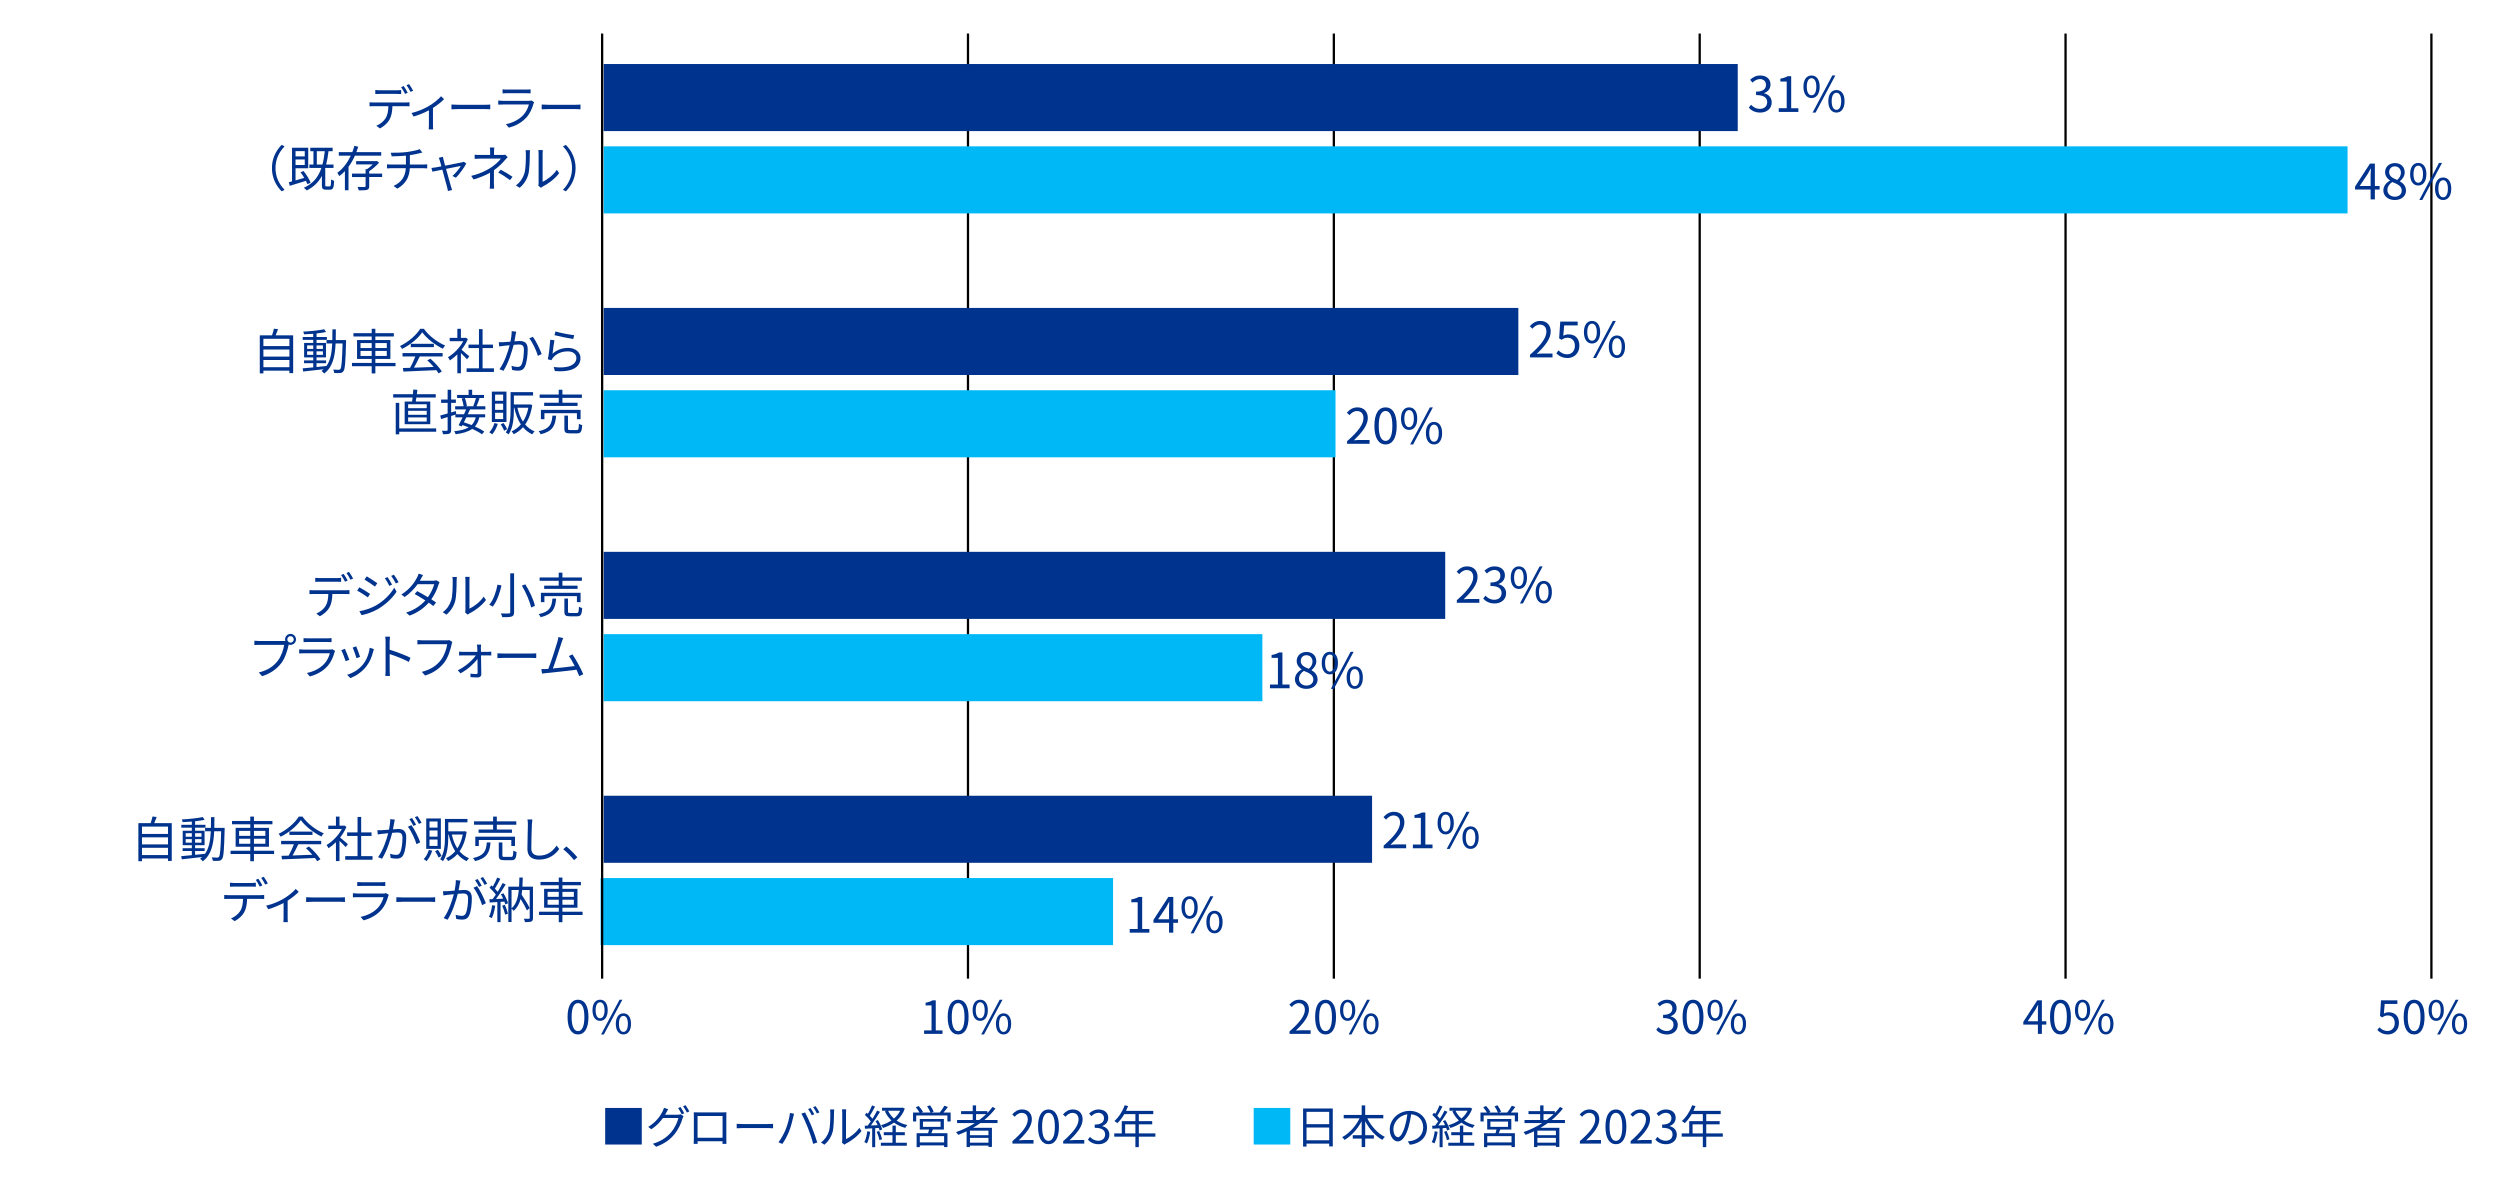 <?xml version="1.0" encoding="UTF-8"?>
<svg id="_レイヤー_1" data-name="レイヤー 1" xmlns="http://www.w3.org/2000/svg" viewBox="0 0 820 390">
  <rect x="317.125" y="11" width=".75" height="310" style="fill: #000; stroke-width: 0px;"/>
  <rect x="437.125" y="11" width=".75" height="310" style="fill: #000; stroke-width: 0px;"/>
  <rect x="557.125" y="11" width=".75" height="310" style="fill: #000; stroke-width: 0px;"/>
  <rect x="677.125" y="11" width=".75" height="310" style="fill: #000; stroke-width: 0px;"/>
  <rect x="797.125" y="11" width=".75" height="310" style="fill: #000; stroke-width: 0px;"/>
  <g>
    <path d="M210.5,363.406v11.999h-12v-11.999h12Z" style="fill: #00338d; stroke-width: 0px;"/>
    <path d="M222.229,365.626c.405,0,.735-.045.975-.136l.99.601c-.12.21-.27.556-.345.795-.405,1.515-1.32,3.54-2.655,5.175-1.365,1.665-3.165,3.029-5.97,4.08l-1.095-.99c2.76-.811,4.635-2.16,6-3.765,1.17-1.365,2.084-3.315,2.385-4.68h-5.055c-.915,1.274-2.16,2.61-3.81,3.689l-1.035-.765c2.58-1.545,4.05-3.734,4.71-5.07.15-.27.375-.81.465-1.199l1.38.465c-.24.39-.51.9-.66,1.17-.105.21-.225.42-.345.63h4.065ZM223.205,363.105c.375.541.915,1.44,1.23,2.055l-.81.361c-.3-.601-.81-1.516-1.215-2.07l.795-.346ZM224.854,362.506c.39.555.975,1.484,1.245,2.04l-.795.36c-.33-.646-.825-1.5-1.245-2.055l.795-.346Z" style="fill: #00338d; stroke-width: 0px;"/>
    <path d="M238.234,373.396c0,.479.015,1.635.03,1.8h-1.29c0-.105.015-.449.015-.855h-8.189c.015.391.015.75.03.855h-1.29c.015-.18.045-1.29.045-1.814v-7.38c0-.345,0-.81-.03-1.17.585.015.99.03,1.335.03h8.055c.33,0,.87,0,1.32-.03-.03.375-.03.795-.03,1.17v7.395ZM228.8,366.046v7.124h8.205v-7.124h-8.205Z" style="fill: #00338d; stroke-width: 0px;"/>
    <path d="M241.64,368.611c.45.029,1.245.074,2.085.074h8.22c.75,0,1.29-.045,1.62-.074v1.469c-.3-.015-.93-.074-1.605-.074h-8.235c-.825,0-1.62.029-2.085.074v-1.469Z" style="fill: #00338d; stroke-width: 0px;"/>
    <path d="M259.115,365.041l1.335.27c-.09.33-.21.766-.27,1.096-.21.93-.735,3.149-1.365,4.68-.555,1.38-1.365,2.925-2.205,4.125l-1.275-.541c.945-1.244,1.785-2.819,2.31-4.079.645-1.545,1.275-3.825,1.47-5.55ZM262.85,365.281l1.215-.405c.6,1.08,1.56,3.149,2.19,4.739.615,1.485,1.41,3.78,1.8,5.131l-1.334.435c-.375-1.53-1.065-3.556-1.695-5.16-.6-1.545-1.515-3.63-2.175-4.739ZM267.08,365.477l-.81.359c-.3-.615-.81-1.516-1.215-2.085l.795-.33c.375.524.93,1.44,1.23,2.056ZM268.76,364.861l-.81.359c-.33-.66-.81-1.5-1.245-2.07l.795-.33c.405.541.975,1.485,1.26,2.041Z" style="fill: #00338d; stroke-width: 0px;"/>
    <path d="M269.286,374.715c1.26-.899,2.16-2.234,2.61-3.689.435-1.38.45-4.365.45-6.029,0-.45-.045-.78-.105-1.096h1.38c-.015.181-.075.631-.075,1.08,0,1.666-.06,4.875-.465,6.375-.45,1.605-1.41,3.075-2.67,4.109l-1.125-.75ZM276.156,374.791c.06-.24.105-.541.105-.84v-8.985c0-.569-.075-.989-.09-1.11h1.38c-.015.121-.06.541-.06,1.11v8.655c1.38-.631,3.225-1.996,4.365-3.69l.72,1.021c-1.29,1.754-3.375,3.284-5.115,4.154-.225.12-.36.225-.51.346l-.795-.66Z" style="fill: #00338d; stroke-width: 0px;"/>
    <path d="M285.426,371.236c-.21,1.409-.57,2.85-1.065,3.809-.18-.135-.63-.344-.87-.42.495-.914.81-2.25.975-3.569l.96.181ZM287.061,370.035v6.24h-.99v-6.18c-.854.045-1.665.09-2.354.135l-.09-.99.99-.045c.315-.404.66-.885.99-1.379-.465-.676-1.245-1.516-1.935-2.131l.57-.72c.15.12.285.255.435.39.51-.84,1.035-1.965,1.35-2.789l.975.39c-.51.989-1.14,2.175-1.695,3.015.33.33.63.676.87.975.585-.93,1.125-1.89,1.515-2.685l.945.42c-.855,1.425-1.995,3.181-2.985,4.47l2.22-.09c-.21-.465-.45-.945-.705-1.35l.78-.314c.615.959,1.215,2.249,1.41,3.059l-.84.375c-.06-.254-.15-.555-.27-.869l-1.185.074ZM288.365,370.951c.405.854.81,1.994.96,2.729l-.855.284c-.15-.75-.525-1.874-.915-2.744l.81-.27ZM293.825,374.806h3.615v1.005h-8.52v-1.005h3.81v-2.46h-2.85v-.99h2.85v-2.16h1.095v2.16h2.955v.99h-2.955v2.46ZM296.78,363.615c-.585,1.636-1.515,2.926-2.685,3.945,1.005.676,2.19,1.17,3.51,1.455-.225.24-.525.645-.69.93-1.38-.375-2.625-.945-3.675-1.725-1.08.766-2.325,1.335-3.615,1.755-.15-.284-.42-.69-.645-.915,1.215-.345,2.385-.855,3.405-1.545-.885-.84-1.605-1.845-2.13-3l.6-.195h-1.545v-.989h6.51l.21-.045.75.329ZM291.291,364.32c.45.976,1.11,1.846,1.935,2.565.84-.72,1.545-1.575,2.04-2.565h-3.975Z" style="fill: #00338d; stroke-width: 0px;"/>
    <path d="M311.81,364.921v2.925h-1.065v-1.965h-10.229v1.965h-1.035v-2.925h2.115c-.285-.524-.78-1.215-1.215-1.739l.945-.421c.54.585,1.14,1.41,1.395,1.95l-.45.21h2.925c-.21-.585-.69-1.425-1.11-2.055l.975-.33c.45.63.975,1.53,1.17,2.1l-.735.285h2.73c.54-.646,1.185-1.575,1.53-2.235l1.155.391c-.45.63-.975,1.305-1.455,1.845h2.355ZM305.96,370.486c-.15.42-.315.824-.48,1.199h5.28v4.561h-1.095v-.556h-7.964v.569h-1.05v-4.574h3.765c.105-.375.24-.811.33-1.199h-3.06v-3.465h7.905v3.465h-3.63ZM309.665,372.66h-7.964v2.041h7.964v-2.041ZM302.735,369.615h5.775v-1.725h-5.775v1.725Z" style="fill: #00338d; stroke-width: 0px;"/>
    <path d="M321.575,368.355c-.78.555-1.59,1.08-2.415,1.561h6.194v6.27h-1.14v-.42h-6.075v.48h-1.095v-5.19c-.9.435-1.83.84-2.745,1.185-.135-.24-.495-.689-.705-.914,2.175-.766,4.275-1.756,6.165-2.971h-5.834v-1.005h5.13v-1.92h-3.825v-.989h3.825v-1.875h1.095v1.875h3.705v.614c.63-.63,1.2-1.29,1.709-1.979l.945.51c-1.05,1.38-2.28,2.64-3.645,3.765h4.32v1.005h-5.61ZM324.215,370.861h-6.075v1.484h6.075v-1.484ZM324.215,374.791v-1.561h-6.075v1.561h6.075ZM321.2,367.351c.81-.6,1.575-1.245,2.28-1.92h-3.33v1.92h1.05Z" style="fill: #00338d; stroke-width: 0px;"/>
    <path d="M332.076,374.295c3.45-3.014,5.04-5.204,5.04-7.094,0-1.26-.66-2.176-2.025-2.176-.9,0-1.68.556-2.28,1.275l-.795-.779c.9-.976,1.845-1.621,3.24-1.621,1.965,0,3.195,1.291,3.195,3.256,0,2.189-1.725,4.424-4.305,6.869.57-.045,1.245-.105,1.8-.105h3.045v1.186h-6.915v-.811Z" style="fill: #00338d; stroke-width: 0px;"/>
    <path d="M340.475,369.57c0-3.824,1.335-5.67,3.435-5.67,2.085,0,3.42,1.86,3.42,5.67,0,3.825-1.335,5.73-3.42,5.73-2.1,0-3.435-1.905-3.435-5.73ZM345.995,369.57c0-3.209-.84-4.56-2.085-4.56-1.26,0-2.1,1.351-2.1,4.56,0,3.24.84,4.635,2.1,4.635,1.245,0,2.085-1.395,2.085-4.635Z" style="fill: #00338d; stroke-width: 0px;"/>
    <path d="M348.725,374.295c3.45-3.014,5.04-5.204,5.04-7.094,0-1.26-.66-2.176-2.025-2.176-.9,0-1.68.556-2.28,1.275l-.795-.779c.9-.976,1.845-1.621,3.24-1.621,1.965,0,3.195,1.291,3.195,3.256,0,2.189-1.725,4.424-4.305,6.869.57-.045,1.245-.105,1.8-.105h3.045v1.186h-6.915v-.811Z" style="fill: #00338d; stroke-width: 0px;"/>
    <path d="M356.825,373.801l.69-.9c.645.676,1.485,1.26,2.73,1.26,1.305,0,2.235-.779,2.235-2.039,0-1.32-.885-2.205-3.42-2.205v-1.051c2.265,0,3.045-.914,3.045-2.1,0-1.064-.72-1.74-1.86-1.77-.885.029-1.665.48-2.28,1.095l-.735-.87c.825-.765,1.8-1.32,3.075-1.32,1.845,0,3.195.99,3.195,2.76,0,1.336-.795,2.221-1.965,2.656v.059c1.305.301,2.34,1.291,2.34,2.791,0,1.965-1.575,3.135-3.525,3.135-1.725,0-2.805-.721-3.525-1.5Z" style="fill: #00338d; stroke-width: 0px;"/>
    <path d="M378.964,372.826h-5.43v3.434h-1.125v-3.434h-6.93v-1.08h2.46v-4.021h4.47v-2.28h-3.645c-.675,1.155-1.47,2.176-2.28,2.955-.21-.18-.675-.555-.96-.705,1.41-1.229,2.67-3.164,3.375-5.174l1.125.27c-.21.525-.45,1.064-.69,1.574h8.94v1.08h-4.74v2.28h4.395v1.05h-4.395v2.971h5.43v1.08ZM372.409,371.746v-2.971h-3.36v2.971h3.36Z" style="fill: #00338d; stroke-width: 0px;"/>
    <path d="M423.214,363.406v11.999h-12v-11.999h12Z" style="fill: #00b8f5; stroke-width: 0px;"/>
    <path d="M437.149,363.586v12.435h-1.17v-.915h-7.44v.975h-1.125v-12.494h9.735ZM428.539,364.681v4.05h7.44v-4.05h-7.44ZM435.979,374.011v-4.185h-7.44v4.185h7.44Z" style="fill: #00338d; stroke-width: 0px;"/>
    <path d="M448.474,366.811c1.245,2.564,3.405,4.95,5.76,6.09-.27.225-.66.66-.825.975-2.265-1.244-4.275-3.524-5.625-6.119v4.59h2.85v1.109h-2.85v2.791h-1.155v-2.791h-2.925v-1.109h2.925v-4.59c-1.38,2.595-3.405,4.859-5.609,6.135-.165-.27-.54-.689-.795-.9,2.28-1.185,4.455-3.615,5.715-6.18h-5.205v-1.109h5.895v-3.135h1.155v3.135h5.939v1.109h-5.25Z" style="fill: #00338d; stroke-width: 0px;"/>
    <path d="M461.764,374.371c.465-.031.915-.105,1.275-.181,1.905-.42,3.765-1.83,3.765-4.395,0-2.25-1.425-4.095-3.945-4.306-.195,1.381-.48,2.881-.885,4.275-.915,3.045-2.1,4.62-3.479,4.62-1.32,0-2.655-1.53-2.655-3.976,0-3.225,2.88-6.045,6.51-6.045,3.48,0,5.7,2.461,5.7,5.461,0,3.119-2.055,5.204-5.595,5.67l-.69-1.125ZM460.79,369.511c.375-1.229.66-2.64.825-4.005-2.85.359-4.59,2.805-4.59,4.8,0,1.875.87,2.7,1.515,2.7.66,0,1.485-.99,2.25-3.495Z" style="fill: #00338d; stroke-width: 0px;"/>
    <path d="M471.544,371.236c-.21,1.409-.57,2.85-1.065,3.809-.18-.135-.63-.344-.87-.42.495-.914.81-2.25.975-3.569l.96.181ZM473.179,370.035v6.24h-.99v-6.18c-.854.045-1.665.09-2.354.135l-.09-.99.99-.045c.315-.404.66-.885.99-1.379-.465-.676-1.245-1.516-1.935-2.131l.57-.72c.15.12.285.255.435.39.51-.84,1.035-1.965,1.35-2.789l.975.39c-.51.989-1.14,2.175-1.695,3.015.33.33.63.676.87.975.585-.93,1.125-1.89,1.515-2.685l.945.42c-.855,1.425-1.995,3.181-2.985,4.47l2.22-.09c-.21-.465-.45-.945-.705-1.35l.78-.314c.615.959,1.215,2.249,1.41,3.059l-.84.375c-.06-.254-.15-.555-.27-.869l-1.185.074ZM474.483,370.951c.405.854.81,1.994.96,2.729l-.855.284c-.15-.75-.525-1.874-.915-2.744l.81-.27ZM479.943,374.806h3.615v1.005h-8.52v-1.005h3.81v-2.46h-2.85v-.99h2.85v-2.16h1.095v2.16h2.955v.99h-2.955v2.46ZM482.898,363.615c-.585,1.636-1.515,2.926-2.685,3.945,1.005.676,2.19,1.17,3.51,1.455-.225.24-.525.645-.69.93-1.38-.375-2.625-.945-3.675-1.725-1.08.766-2.325,1.335-3.615,1.755-.15-.284-.42-.69-.645-.915,1.215-.345,2.385-.855,3.405-1.545-.885-.84-1.605-1.845-2.13-3l.6-.195h-1.545v-.989h6.51l.21-.045.75.329ZM477.409,364.32c.45.976,1.11,1.846,1.935,2.565.84-.72,1.545-1.575,2.04-2.565h-3.975Z" style="fill: #00338d; stroke-width: 0px;"/>
    <path d="M497.928,364.921v2.925h-1.065v-1.965h-10.229v1.965h-1.035v-2.925h2.115c-.285-.524-.78-1.215-1.215-1.739l.945-.421c.54.585,1.14,1.41,1.395,1.95l-.45.21h2.925c-.21-.585-.69-1.425-1.11-2.055l.975-.33c.45.63.975,1.53,1.17,2.1l-.735.285h2.73c.54-.646,1.185-1.575,1.53-2.235l1.155.391c-.45.63-.975,1.305-1.455,1.845h2.355ZM492.079,370.486c-.15.42-.315.824-.48,1.199h5.28v4.561h-1.095v-.556h-7.964v.569h-1.05v-4.574h3.765c.105-.375.24-.811.33-1.199h-3.06v-3.465h7.905v3.465h-3.63ZM495.783,372.66h-7.964v2.041h7.964v-2.041ZM488.854,369.615h5.775v-1.725h-5.775v1.725Z" style="fill: #00338d; stroke-width: 0px;"/>
    <path d="M507.693,368.355c-.78.555-1.59,1.08-2.415,1.561h6.194v6.27h-1.14v-.42h-6.075v.48h-1.095v-5.19c-.9.435-1.83.84-2.745,1.185-.135-.24-.495-.689-.705-.914,2.175-.766,4.275-1.756,6.165-2.971h-5.834v-1.005h5.13v-1.92h-3.825v-.989h3.825v-1.875h1.095v1.875h3.705v.614c.63-.63,1.2-1.29,1.709-1.979l.945.51c-1.05,1.38-2.28,2.64-3.645,3.765h4.32v1.005h-5.61ZM510.333,370.861h-6.075v1.484h6.075v-1.484ZM510.333,374.791v-1.561h-6.075v1.561h6.075ZM507.318,367.351c.81-.6,1.575-1.245,2.28-1.92h-3.33v1.92h1.05Z" style="fill: #00338d; stroke-width: 0px;"/>
    <path d="M518.194,374.295c3.45-3.014,5.04-5.204,5.04-7.094,0-1.26-.66-2.176-2.025-2.176-.9,0-1.68.556-2.28,1.275l-.795-.779c.9-.976,1.845-1.621,3.24-1.621,1.965,0,3.195,1.291,3.195,3.256,0,2.189-1.725,4.424-4.305,6.869.57-.045,1.245-.105,1.8-.105h3.045v1.186h-6.915v-.811Z" style="fill: #00338d; stroke-width: 0px;"/>
    <path d="M526.593,369.57c0-3.824,1.335-5.67,3.435-5.67,2.085,0,3.42,1.86,3.42,5.67,0,3.825-1.335,5.73-3.42,5.73-2.1,0-3.435-1.905-3.435-5.73ZM532.113,369.57c0-3.209-.84-4.56-2.085-4.56-1.26,0-2.1,1.351-2.1,4.56,0,3.24.84,4.635,2.1,4.635,1.245,0,2.085-1.395,2.085-4.635Z" style="fill: #00338d; stroke-width: 0px;"/>
    <path d="M534.843,374.295c3.45-3.014,5.04-5.204,5.04-7.094,0-1.26-.66-2.176-2.025-2.176-.9,0-1.68.556-2.28,1.275l-.795-.779c.9-.976,1.845-1.621,3.24-1.621,1.965,0,3.195,1.291,3.195,3.256,0,2.189-1.725,4.424-4.305,6.869.57-.045,1.245-.105,1.8-.105h3.045v1.186h-6.915v-.811Z" style="fill: #00338d; stroke-width: 0px;"/>
    <path d="M542.943,373.801l.69-.9c.645.676,1.485,1.26,2.73,1.26,1.305,0,2.235-.779,2.235-2.039,0-1.32-.885-2.205-3.42-2.205v-1.051c2.265,0,3.045-.914,3.045-2.1,0-1.064-.72-1.74-1.86-1.77-.885.029-1.665.48-2.28,1.095l-.735-.87c.825-.765,1.8-1.32,3.075-1.32,1.845,0,3.195.99,3.195,2.76,0,1.336-.795,2.221-1.965,2.656v.059c1.305.301,2.34,1.291,2.34,2.791,0,1.965-1.575,3.135-3.525,3.135-1.725,0-2.805-.721-3.525-1.5Z" style="fill: #00338d; stroke-width: 0px;"/>
    <path d="M565.082,372.826h-5.43v3.434h-1.125v-3.434h-6.93v-1.08h2.46v-4.021h4.47v-2.28h-3.645c-.675,1.155-1.47,2.176-2.28,2.955-.21-.18-.675-.555-.96-.705,1.41-1.229,2.67-3.164,3.375-5.174l1.125.27c-.21.525-.45,1.064-.69,1.574h8.94v1.08h-4.74v2.28h4.395v1.05h-4.395v2.971h5.43v1.08ZM558.527,371.746v-2.971h-3.36v2.971h3.36Z" style="fill: #00338d; stroke-width: 0px;"/>
  </g>
  <g>
    <path d="M133.069,33.616c.336,0,.865-.016,1.249-.063v1.312c-.352-.017-.864-.032-1.249-.032h-4.354c-.048,1.729-.304,3.186-.944,4.37-.576,1.072-1.793,2.225-3.153,2.929l-1.185-.88c1.249-.513,2.401-1.441,3.025-2.449.704-1.121.88-2.465.928-3.97h-4.786c-.496,0-.96,0-1.393.032v-1.312c.433.031.896.063,1.393.063h10.468ZM124.569,30.799c-.528,0-1.056.017-1.472.049v-1.329c.464.048.944.097,1.457.097h5.538c.448,0,1.024-.032,1.489-.097v1.329c-.464-.032-1.024-.049-1.489-.049h-5.522ZM132.861,30.799c-.32-.656-.864-1.616-1.296-2.208l.848-.368c.4.576.977,1.536,1.312,2.192l-.864.384ZM134.173,27.582c.417.576,1.041,1.585,1.345,2.177l-.864.384c-.353-.704-.865-1.601-1.329-2.208l.848-.353Z" style="fill: #00338d; stroke-width: 0px;"/>
    <path d="M145.646,32.512c-.752.816-2.177,1.985-3.634,2.897v5.666c0,.48.016,1.137.08,1.377h-1.473c.032-.24.064-.896.064-1.377v-4.897c-1.361.72-3.282,1.553-5.026,2.049l-.688-1.169c2.049-.448,4.226-1.425,5.554-2.192,1.601-.929,3.313-2.273,4.129-3.298l.993.944Z" style="fill: #00338d; stroke-width: 0px;"/>
    <path d="M148.073,34.289c.48.031,1.329.08,2.225.08h8.771c.8,0,1.377-.049,1.729-.08v1.568c-.32-.016-.993-.08-1.713-.08h-8.788c-.88,0-1.729.032-2.225.08v-1.568Z" style="fill: #00338d; stroke-width: 0px;"/>
    <path d="M175.198,33.521c-.08.144-.176.352-.208.464-.432,1.585-1.152,3.249-2.337,4.546-1.681,1.841-3.698,2.785-5.73,3.346l-.992-1.137c2.273-.464,4.273-1.505,5.634-2.929.976-1.024,1.617-2.386,1.905-3.538h-8.5c-.384,0-.993.017-1.553.048v-1.344c.576.063,1.121.096,1.553.096h8.435c.368,0,.705-.032.88-.128l.913.576ZM164.842,29.295c.417.063.929.08,1.441.08h6.291c.512,0,1.072-.017,1.457-.08v1.328c-.384-.032-.928-.048-1.473-.048h-6.274c-.496,0-1.008.016-1.441.048v-1.328Z" style="fill: #00338d; stroke-width: 0px;"/>
    <path d="M177.673,34.289c.48.031,1.329.08,2.225.08h8.771c.8,0,1.377-.049,1.729-.08v1.568c-.32-.016-.993-.08-1.713-.08h-8.788c-.88,0-1.729.032-2.225.08v-1.568Z" style="fill: #00338d; stroke-width: 0px;"/>
    <path d="M89.196,55.137c0-3.121,1.265-5.666,3.185-7.619l.96.496c-1.841,1.905-2.977,4.274-2.977,7.123,0,2.85,1.136,5.219,2.977,7.123l-.96.496c-1.92-1.952-3.185-4.498-3.185-7.619Z" style="fill: #00338d; stroke-width: 0px;"/>
    <path d="M100.842,60.419c-.128-.32-.288-.704-.496-1.104-1.889.593-3.841,1.185-5.298,1.633l-.32-1.168c.32-.08.672-.177,1.057-.288v-11.029h5.314v6.739h-4.162v3.97c.896-.256,1.873-.545,2.865-.833-.384-.64-.8-1.264-1.232-1.809l.992-.432c.96,1.185,1.921,2.753,2.321,3.825l-1.041.496ZM96.937,49.566v1.729h3.025v-1.729h-3.025ZM99.962,54.112v-1.809h-3.025v1.809h3.025ZM108.141,61.14c.352,0,.416-.305.464-2.305.224.208.705.384.993.464-.08,2.305-.368,2.913-1.345,2.913h-1.344c-1.089,0-1.329-.368-1.329-1.537v-2.977c-1.104,2.049-2.673,3.602-4.962,4.77-.176-.208-.656-.672-.96-.88,3.025-1.36,4.738-3.474,5.762-6.499h-3.954v-1.12h1.345v-4.386h-1.041v-1.137h7.331v1.137h-1.345c-.192,1.616-.448,3.073-.784,4.386h2.417v1.12h-2.737l-.032.112h.064v5.458c0,.416.048.48.4.48h1.057ZM105.756,53.969c.353-1.312.592-2.77.785-4.386h-2.625v4.386h1.841Z" style="fill: #00338d; stroke-width: 0px;"/>
    <path d="M116.41,51.056c-.56,1.296-1.264,2.528-2.097,3.665v7.684h-1.185v-6.274c-.56.607-1.185,1.152-1.856,1.632-.128-.304-.432-.832-.641-1.088,1.937-1.377,3.41-3.426,4.434-5.618h-3.938v-1.152h4.434c.272-.688.496-1.393.688-2.081l1.248.32c-.176.592-.384,1.185-.608,1.761h8.147v1.152h-8.627ZM125.341,58.066h-4.242v2.977c0,.688-.144,1.024-.672,1.217-.528.16-1.408.176-2.769.176-.064-.336-.224-.8-.384-1.12,1.072.032,2.0.016,2.289.016.288-.016.352-.079.352-.304v-2.961h-4.466v-1.121h4.466v-1.472h.464c.656-.417,1.345-.993,1.905-1.553h-5.474v-1.073h6.515l.24-.079.768.576c-.848.992-2.097,2.049-3.233,2.785v.815h4.242v1.121Z" style="fill: #00338d; stroke-width: 0px;"/>
    <path d="M138.861,53.969c.352,0,.928-.032,1.264-.064v1.329c-.352-.032-.832-.064-1.232-.064h-4.466c-.176,2.993-1.344,5.106-4.098,6.707l-1.249-.881c2.513-1.168,3.842-2.961,4.034-5.826h-4.754c-.512,0-1.056.032-1.424.064v-1.329c.352.032.912.064,1.393.064h4.818v-2.913c-1.617.16-3.426.208-4.658.224l-.32-1.185c1.216.048,3.649-.016,5.378-.24,1.457-.208,3.345-.592,4.13-.928l.848,1.104-.912.24c-.785.208-2.017.448-3.169.624v3.073h4.418Z" style="fill: #00338d; stroke-width: 0px;"/>
    <path d="M152.941,53.616c-.672,1.36-2.321,3.602-3.41,4.674l-1.136-.56c.992-.864,2.209-2.337,2.753-3.298-.368.064-2.641.513-4.85.961.64,2.305,1.424,5.138,1.632,5.826.096.304.256.8.352,1.088l-1.36.353c-.048-.353-.128-.769-.24-1.152-.208-.721-.976-3.569-1.601-5.858-1.504.304-2.817.56-3.249.656l-.32-1.217c.448-.032.848-.096,1.329-.176.224-.032.976-.176,1.953-.353-.24-.848-.432-1.536-.528-1.841-.112-.399-.24-.72-.368-.96l1.361-.336c.048.271.128.624.224,1.024l.512,1.889c2.273-.433,4.994-.961,5.538-1.089.192-.048.448-.112.608-.191l.8.56Z" style="fill: #00338d; stroke-width: 0px;"/>
    <path d="M166.525,51.535c-.288.305-.64.673-.896.961-.8.96-2.145,2.305-3.617,3.329,0,1.312-.016,3.233-.016,4.306,0,.561.048,1.265.08,1.761h-1.457c.064-.464.096-1.2.096-1.761,0-.928.016-2.4.016-3.489-1.488.864-3.249,1.568-5.41,2.225l-.768-1.185c3.025-.72,5.026-1.776,6.482-2.721,1.425-.929,2.705-2.177,3.25-2.929h-6.643c-.56,0-1.472.031-1.953.063v-1.345c.496.064,1.393.08,1.937.08h3.137v-1.024c0-.448-.032-1.057-.096-1.408h1.473c-.064.352-.096.96-.096,1.408v1.024h2.641c.368,0,.736-.016,1.008-.096l.833.8ZM164.252,55.665c1.505.816,2.369,1.312,3.857,2.321l-.832,1.088c-1.393-1.024-2.353-1.664-3.857-2.465l.832-.944Z" style="fill: #00338d; stroke-width: 0px;"/>
    <path d="M169.225,60.804c1.344-.961,2.305-2.386,2.785-3.938.464-1.473.48-4.658.48-6.436,0-.479-.048-.832-.112-1.168h1.473c-.016.192-.08.672-.08,1.152,0,1.776-.064,5.202-.496,6.803-.48,1.713-1.504,3.281-2.849,4.386l-1.2-.8ZM176.555,60.884c.064-.257.112-.577.112-.896v-9.588c0-.608-.08-1.057-.096-1.185h1.473c-.016.128-.064.576-.064,1.185v9.235c1.473-.672,3.441-2.129,4.658-3.938l.769,1.089c-1.376,1.872-3.602,3.505-5.458,4.434-.24.128-.384.24-.544.368l-.849-.704Z" style="fill: #00338d; stroke-width: 0px;"/>
    <path d="M188.794,55.137c0,3.121-1.264,5.667-3.185,7.619l-.96-.496c1.841-1.904,2.977-4.273,2.977-7.123,0-2.849-1.136-5.218-2.977-7.123l.96-.496c1.921,1.953,3.185,4.498,3.185,7.619Z" style="fill: #00338d; stroke-width: 0px;"/>
  </g>
  <g>
    <path d="M96.157,109.999v12.389h-1.232v-.816h-8.531v.896h-1.185v-12.469h4.018c.24-.704.496-1.568.624-2.193l1.361.177c-.24.688-.528,1.408-.8,2.017h5.746ZM86.394,111.136v2.385h8.531v-2.385h-8.531ZM86.394,114.641v2.321h8.531v-2.321h-8.531ZM94.925,120.451v-2.369h-8.531v2.369h8.531Z" style="fill: #00338d; stroke-width: 0px;"/>
    <path d="M113.518,111.535s-.016.448-.016.608c-.176,6.707-.32,8.932-.864,9.604-.272.416-.592.544-1.073.592-.448.064-1.2.048-1.937,0-.032-.32-.16-.816-.336-1.12.769.063,1.473.08,1.777.08.272,0,.416-.048.576-.257.368-.464.56-2.576.72-8.387h-2.289c-.192,4.258-.928,7.747-3.745,9.859-.176-.256-.592-.656-.88-.848.256-.177.48-.368.704-.561-2.433.288-4.914.561-6.707.752l-.176-1.04c.96-.08,2.161-.192,3.474-.32v-1.376h-3.025v-.913h3.025v-.977h-2.993v-4.754h2.993v-1.008h-3.458v-.929h3.458v-1.057c-1.024.08-2.065.145-3.009.177-.048-.257-.16-.641-.288-.881,2.369-.128,5.25-.416,6.898-.784l.592.912c-.864.192-1.953.337-3.121.465v1.168h3.394v.929h-3.394v1.008h3.105v4.754h-3.105v.977h3.137v.913h-3.137v1.264c1.041-.096,2.129-.208,3.201-.336v.08c1.393-1.889,1.809-4.466,1.953-7.475h-1.873v-1.121h1.905c.032-1.12.032-2.288.032-3.505h1.12c0,1.2,0,2.385-.032,3.505h3.393ZM100.729,114.449h2.017v-1.153h-2.017v1.153ZM102.746,116.401v-1.168h-2.017v1.168h2.017ZM103.818,113.296v1.153h2.097v-1.153h-2.097ZM105.915,115.233h-2.097v1.168h2.097v-1.168Z" style="fill: #00338d; stroke-width: 0px;"/>
    <path d="M129.726,120.115h-6.611v2.369h-1.201v-2.369h-6.466v-1.072h6.466v-1.312h-4.802v-6.195h4.802v-1.168h-5.986v-1.089h5.986v-1.44h1.201v1.44h6.066v1.089h-6.066v1.168h4.93v6.195h-4.93v1.312h6.611v1.072ZM118.249,114.16h3.666v-1.632h-3.666v1.632ZM121.915,116.754v-1.648h-3.666v1.648h3.666ZM123.115,112.528v1.632h3.746v-1.632h-3.746ZM126.861,115.105h-3.746v1.648h3.746v-1.648Z" style="fill: #00338d; stroke-width: 0px;"/>
    <path d="M139.035,107.854c1.681,2.353,4.466,4.434,6.979,5.474-.272.288-.561.704-.769,1.057-2.465-1.2-5.266-3.329-6.754-5.395-1.297,1.921-3.89,4.114-6.611,5.459-.128-.272-.432-.705-.688-.945,2.737-1.312,5.395-3.617,6.627-5.649h1.216ZM132.024,115.81h13.157v1.104h-7.507c-.561,1.185-1.249,2.561-1.889,3.682,1.985-.064,4.242-.145,6.483-.24-.656-.753-1.409-1.537-2.113-2.161l1.008-.544c1.473,1.265,3.025,2.993,3.762,4.178l-1.073.656c-.192-.32-.432-.688-.736-1.073-3.921.192-8.067.368-10.804.465l-.16-1.169c.688-.016,1.489-.032,2.353-.063.608-1.104,1.296-2.562,1.729-3.729h-4.209v-1.104ZM142.316,112.769v1.088h-7.571v-1.088h7.571Z" style="fill: #00338d; stroke-width: 0px;"/>
    <path d="M153.194,117.842c-.416-.464-1.296-1.36-2.017-2.032v6.626h-1.168v-6.194c-.8.784-1.633,1.457-2.449,1.985-.128-.305-.432-.849-.624-1.072,1.905-1.104,3.905-3.122,5.01-5.251h-4.45v-1.088h2.513v-2.978h1.168v2.978h1.393l.208-.048.672.448c-.497,1.232-1.232,2.417-2.065,3.489.736.592,2.145,1.824,2.545,2.177l-.736.96ZM162.014,120.819v1.169h-8.964v-1.169h4.05v-6.643h-3.425v-1.152h3.425v-5.074h1.185v5.074h3.409v1.152h-3.409v6.643h3.729Z" style="fill: #00338d; stroke-width: 0px;"/>
    <path d="M169.323,108.782c-.064.288-.128.624-.192.929-.08.464-.224,1.393-.4,2.241.736-.049,1.393-.097,1.777-.097,1.409,0,2.577.545,2.577,2.689,0,1.889-.272,4.386-.929,5.714-.496,1.057-1.28,1.329-2.321,1.329-.592,0-1.36-.128-1.857-.24l-.208-1.345c.656.208,1.505.353,1.937.353.592,0,1.056-.128,1.393-.816.496-1.072.736-3.121.736-4.851,0-1.44-.656-1.696-1.665-1.696-.384,0-1.008.048-1.696.112-.577,2.272-1.649,5.826-3.33,8.516l-1.312-.528c1.617-2.161,2.801-5.747,3.33-7.859-.816.08-1.585.16-2.001.208-.368.048-1.008.128-1.425.192l-.128-1.393c.496.031.913.016,1.409,0,.528-.017,1.457-.097,2.417-.177.224-1.136.4-2.368.4-3.441l1.489.16ZM174.781,110.463c.993,1.281,2.353,4.194,2.897,5.667l-1.249.592c-.464-1.633-1.713-4.418-2.833-5.746l1.184-.513Z" style="fill: #00338d; stroke-width: 0px;"/>
    <path d="M181.226,116.018c1.521-1.329,3.233-1.905,5.122-1.905,2.433,0,4.049,1.457,4.049,3.313,0,2.85-2.513,4.771-8.403,4.273l-.384-1.312c4.994.608,7.443-.832,7.443-2.993,0-1.264-1.168-2.145-2.785-2.145-2.113,0-3.778.769-4.898,2.097-.224.272-.368.545-.48.801l-1.2-.288c.32-1.44.704-4.771.8-6.435l1.36.176c-.208,1.089-.48,3.394-.624,4.418ZM182.202,108.719c1.361.432,4.722,1.088,6.131,1.216l-.304,1.249c-1.505-.208-4.946-.912-6.163-1.249l.336-1.216Z" style="fill: #00338d; stroke-width: 0px;"/>
    <path d="M135.163,131.695c.064-.399.128-.832.176-1.296h-6.37v-1.104h6.482c.048-.545.08-1.072.096-1.521l1.36.096c-.048.464-.112.944-.176,1.425h6.195v1.104h-6.354c-.064.464-.144.896-.208,1.296h4.77v7.443h-8.403v-7.443h2.433ZM143.07,141.604h-12.117v.849h-1.152v-10.309h1.152v8.372h12.117v1.088ZM139.965,132.608h-6.098v1.28h6.098v-1.28ZM139.965,134.753h-6.098v1.297h6.098v-1.297ZM139.965,136.914h-6.098v1.344h6.098v-1.344Z" style="fill: #00338d; stroke-width: 0px;"/>
    <path d="M154.172,134.289c-.224.496-.48,1.04-.736,1.584h5.698v1.009h-1.905c-.288,1.232-.752,2.225-1.457,3.009,1.201.528,2.305,1.121,3.073,1.649l-.752.912c-.768-.561-1.921-1.2-3.201-1.777-1.249.896-3.009,1.441-5.442,1.761-.096-.336-.288-.752-.48-.992,2.097-.208,3.633-.608,4.754-1.28-.688-.272-1.376-.528-2.033-.752l-.24.448-1.041-.368c.384-.705.864-1.633,1.329-2.609h-2.369v-.881l-1.393.433v4.562c0,.673-.144,1.009-.544,1.217-.416.192-1.057.224-2.113.208-.048-.288-.192-.816-.352-1.137.72.032,1.376.032,1.584.017.208,0,.272-.064.272-.305v-4.209l-2.145.656-.272-1.153c.656-.159,1.505-.399,2.417-.672v-3.489h-2.145v-1.089h2.145v-3.201h1.152v3.201h1.553v1.089h-1.553v3.153l1.537-.448.144,1.04h2.545c.256-.544.48-1.088.688-1.584h-3.602v-1.041h2.785c-.096-.704-.336-1.744-.64-2.545l.769-.16h-2.273v-1.008h3.777v-1.713h1.168v1.713h3.874v1.008h-2.017l.576.08c-.32.896-.688,1.921-1.008,2.625h2.897v1.041h-5.026ZM152.956,136.882c-.272.576-.544,1.137-.816,1.648.816.24,1.681.544,2.545.896.656-.656,1.088-1.488,1.36-2.545h-3.089ZM152.459,130.543c.352.849.625,1.937.688,2.593l-.432.112h2.881l-.368-.063c.304-.721.688-1.841.896-2.642h-3.666Z" style="fill: #00338d; stroke-width: 0px;"/>
    <path d="M163.29,139.026c-.416,1.312-1.104,2.594-1.857,3.441-.192-.191-.672-.528-.944-.672.752-.753,1.361-1.873,1.681-3.025l1.121.256ZM166.123,138.418h-4.802v-9.972h4.802v9.972ZM165.034,129.438h-2.641v2.017h2.641v-2.017ZM165.034,132.4h-2.641v2.032h2.641v-2.032ZM165.034,135.377h-2.641v2.081h2.641v-2.081ZM165.162,138.755c.464.64.96,1.456,1.185,2l-.977.513c-.208-.561-.704-1.44-1.136-2.097l.928-.416ZM174.574,132.832c-.384,2.705-1.201,4.802-2.321,6.402.849.993,1.873,1.761,3.105,2.273-.272.224-.625.672-.784.96-1.201-.576-2.193-1.36-3.025-2.337-.88.992-1.905,1.745-3.057,2.289-.144-.272-.448-.736-.688-.944,1.137-.496,2.177-1.248,3.042-2.272-.993-1.489-1.697-3.346-2.161-5.475h-.128v.688c0,2.449-.208,5.826-1.729,8.067-.192-.208-.672-.528-.929-.641,1.44-2.129,1.569-5.122,1.569-7.427v-5.795h7.379v1.104h-6.291v2.945h5.122l.192-.032.705.192ZM169.708,133.729c.384,1.729.993,3.281,1.825,4.546.816-1.217,1.425-2.737,1.777-4.546h-3.602Z" style="fill: #00338d; stroke-width: 0px;"/>
    <path d="M182.411,136.338c-.272,3.249-1.104,5.138-5.074,6.114-.096-.305-.417-.769-.672-1.009,3.666-.784,4.306-2.337,4.53-5.105h1.216ZM183.259,130.511h-6.259v-1.104h6.259v-1.568h1.216v1.568h6.387v1.104h-6.387v1.585h4.962v1.057h-10.948v-1.057h4.77v-1.585ZM189.229,137.49v-1.969h-10.66v1.969h-1.153v-3.058h13.014v3.058h-1.201ZM189.149,141.06c.592,0,.688-.272.736-2.065.272.192.752.368,1.088.465-.144,2.145-.464,2.688-1.712,2.688h-2.337c-1.441,0-1.809-.352-1.809-1.584v-4.242h1.185v4.226c0,.433.112.513.736.513h2.113Z" style="fill: #00338d; stroke-width: 0px;"/>
  </g>
  <g>
    <path d="M113.373,193.616c.336,0,.865-.016,1.249-.063v1.312c-.352-.017-.864-.032-1.249-.032h-4.354c-.048,1.729-.304,3.186-.944,4.37-.576,1.072-1.793,2.225-3.153,2.929l-1.185-.88c1.249-.513,2.401-1.441,3.025-2.449.704-1.121.88-2.465.928-3.97h-4.786c-.496,0-.96,0-1.393.032v-1.312c.433.031.896.063,1.393.063h10.468ZM104.873,190.799c-.528,0-1.056.017-1.472.049v-1.329c.464.048.944.097,1.457.097h5.538c.448,0,1.024-.032,1.489-.097v1.329c-.464-.032-1.024-.049-1.489-.049h-5.522ZM113.165,190.799c-.32-.656-.864-1.616-1.296-2.208l.848-.368c.4.576.977,1.536,1.312,2.192l-.864.384ZM114.477,187.582c.417.576,1.041,1.585,1.345,2.177l-.864.384c-.353-.704-.865-1.601-1.329-2.208l.848-.353Z" style="fill: #00338d; stroke-width: 0px;"/>
    <path d="M121.386,194.801l-.736,1.12c-.8-.576-2.529-1.696-3.505-2.192l.72-1.089c.944.513,2.817,1.665,3.521,2.161ZM123.242,198.626c2.657-1.521,4.77-3.617,6.066-5.874l.769,1.329c-1.393,2.145-3.602,4.209-6.163,5.714-1.601.944-3.81,1.681-5.298,1.984l-.736-1.296c1.761-.305,3.745-.944,5.362-1.857ZM123.754,191.296l-.752,1.104c-.769-.593-2.513-1.745-3.441-2.289l.72-1.073c.944.528,2.785,1.761,3.473,2.258ZM128.604,191.76l-.912.416c-.4-.849-.929-1.793-1.457-2.513l.88-.385c.4.576,1.121,1.729,1.489,2.481ZM130.75,190.959l-.913.417c-.432-.849-.992-1.761-1.521-2.481l.896-.384c.432.56,1.136,1.712,1.537,2.448Z" style="fill: #00338d; stroke-width: 0px;"/>
    <path d="M144.174,190.959c-.128.225-.272.608-.368.864-.4,1.409-1.216,3.186-2.337,4.754.608.385,1.152.753,1.553,1.041l-.88,1.152c-.384-.304-.913-.688-1.521-1.104-1.441,1.648-3.458,3.218-6.274,4.258l-1.153-.992c2.785-.849,4.866-2.385,6.323-3.986-1.265-.815-2.609-1.616-3.505-2.112l.816-.944c.928.48,2.273,1.248,3.521,2.001.976-1.361,1.76-3.01,2.064-4.274h-5.442c-1.024,1.425-2.449,2.993-4.242,4.21l-1.073-.832c2.753-1.697,4.418-4.098,5.138-5.555.16-.288.4-.864.512-1.28l1.44.464c-.256.416-.544.961-.704,1.265-.096.192-.208.385-.336.593h4.37c.432,0,.784-.049,1.056-.16l1.041.64Z" style="fill: #00338d; stroke-width: 0px;"/>
    <path d="M145.225,200.804c1.344-.961,2.305-2.386,2.785-3.938.464-1.473.48-4.658.48-6.436,0-.479-.048-.832-.112-1.168h1.473c-.016.192-.08.672-.08,1.152,0,1.776-.064,5.202-.496,6.803-.48,1.713-1.504,3.281-2.849,4.386l-1.2-.8ZM152.555,200.884c.064-.257.112-.577.112-.896v-9.588c0-.608-.08-1.057-.096-1.185h1.473c-.016.128-.064.576-.064,1.185v9.235c1.473-.672,3.441-2.129,4.658-3.938l.769,1.089c-1.376,1.872-3.602,3.505-5.458,4.434-.24.128-.384.24-.544.368l-.849-.704Z" style="fill: #00338d; stroke-width: 0px;"/>
    <path d="M164.49,192.016c-.512,2.321-1.44,5.187-2.881,6.963-.288-.208-.8-.496-1.121-.624,1.425-1.681,2.305-4.434,2.689-6.579l1.312.24ZM168.62,188.062v12.725c0,.881-.24,1.232-.8,1.44-.576.192-1.569.225-3.057.208-.08-.336-.304-.896-.497-1.232,1.169.049,2.321.032,2.625.017.336,0,.464-.112.464-.433v-12.725h1.265ZM172.301,191.664c1.408,2.24,2.753,5.138,3.153,7.059l-1.249.528c-.384-1.889-1.665-4.866-3.025-7.155l1.121-.432Z" style="fill: #00338d; stroke-width: 0px;"/>
    <path d="M182.411,196.338c-.272,3.249-1.104,5.138-5.074,6.114-.096-.305-.417-.769-.672-1.009,3.666-.784,4.306-2.337,4.53-5.105h1.216ZM183.259,190.511h-6.259v-1.104h6.259v-1.568h1.216v1.568h6.387v1.104h-6.387v1.585h4.962v1.057h-10.948v-1.057h4.77v-1.585ZM189.229,197.49v-1.969h-10.66v1.969h-1.153v-3.058h13.014v3.058h-1.201ZM189.149,201.06c.592,0,.688-.272.736-2.065.272.192.752.368,1.088.465-.144,2.145-.464,2.688-1.712,2.688h-2.337c-1.441,0-1.809-.352-1.809-1.584v-4.242h1.185v4.226c0,.433.112.513.736.513h2.113Z" style="fill: #00338d; stroke-width: 0px;"/>
    <path d="M93.052,210.255c.16,0,.336,0,.528-.016-.048-.16-.08-.336-.08-.513,0-.992.8-1.809,1.792-1.809.993,0,1.793.816,1.793,1.809,0,.993-.8,1.793-1.793,1.793-.208,0-.416-.032-.608-.096l-.032.176c-.352,1.681-1.12,4.258-2.385,5.906-1.473,1.873-3.377,3.361-6.307,4.273l-1.088-1.2c3.105-.769,4.898-2.129,6.243-3.842,1.136-1.456,1.873-3.681,2.097-5.218h-8.195c-.625,0-1.185.032-1.584.048v-1.408c.432.048,1.072.096,1.601.096h8.019ZM96.349,209.727c0-.576-.48-1.072-1.057-1.072-.592,0-1.056.496-1.056,1.072s.464,1.057,1.056,1.057c.577,0,1.057-.48,1.057-1.057Z" style="fill: #00338d; stroke-width: 0px;"/>
    <path d="M109.917,213.521c-.08.144-.176.352-.208.464-.432,1.585-1.152,3.249-2.337,4.546-1.681,1.841-3.698,2.785-5.73,3.346l-.992-1.137c2.273-.464,4.273-1.505,5.634-2.929.976-1.024,1.617-2.386,1.905-3.538h-8.5c-.384,0-.993.017-1.553.048v-1.344c.576.063,1.121.096,1.553.096h8.435c.368,0,.705-.032.88-.128l.913.576ZM99.561,209.295c.417.063.929.08,1.441.08h6.291c.512,0,1.072-.017,1.457-.08v1.328c-.384-.032-.928-.048-1.473-.048h-6.274c-.496,0-1.008.016-1.441.048v-1.328Z" style="fill: #00338d; stroke-width: 0px;"/>
    <path d="M114.585,216.418l-1.216.448c-.24-.833-1.104-3.042-1.425-3.602l1.185-.465c.32.688,1.152,2.785,1.457,3.618ZM122.637,212.896c-.112.336-.176.592-.24.8-.432,1.761-1.12,3.474-2.272,4.914-1.473,1.873-3.426,3.121-5.218,3.81l-1.057-1.089c1.857-.527,3.89-1.744,5.202-3.393,1.137-1.393,1.969-3.426,2.209-5.475l1.376.433ZM118.107,215.457l-1.185.416c-.176-.72-.912-2.753-1.249-3.473l1.168-.4c.272.64,1.057,2.753,1.265,3.457Z" style="fill: #00338d; stroke-width: 0px;"/>
    <path d="M134.093,217.105c-1.745-.944-4.514-2.017-6.291-2.577l.016,5.282c0,.513.032,1.361.096,1.889h-1.537c.064-.512.096-1.296.096-1.889v-9.315c0-.448-.032-1.168-.128-1.665h1.569c-.048.497-.112,1.185-.112,1.665v2.609c2.113.64,5.138,1.792,6.835,2.641l-.544,1.36Z" style="fill: #00338d; stroke-width: 0px;"/>
    <path d="M148.365,210.575c-.112.224-.176.496-.24.801-.352,1.681-1.121,4.257-2.385,5.906-1.457,1.872-3.362,3.361-6.307,4.289l-1.088-1.2c3.105-.784,4.898-2.145,6.242-3.857,1.137-1.457,1.889-3.682,2.097-5.218h-8.18c-.64,0-1.184.031-1.601.048v-1.409c.448.049,1.073.097,1.601.097h8.036c.24,0,.544,0,.848-.08l.977.624Z" style="fill: #00338d; stroke-width: 0px;"/>
    <path d="M160.062,213.809c.32,0,.848-.032,1.072-.064v1.265c-.288-.016-.736-.048-1.041-.048h-2.321c.032,2.017.08,4.642.096,6.146.016.688-.496,1.104-1.2,1.104-.64,0-1.681-.064-2.321-.096l-.064-1.169c.64.096,1.472.145,1.953.145.288,0,.432-.177.432-.465,0-1.008-.016-2.801-.048-4.497-1.089,1.536-3.394,3.569-5.57,4.722l-.896-.992c2.401-1.153,4.834-3.266,5.922-4.898h-4.274c-.432,0-.832.016-1.216.048v-1.265c.368.049.8.064,1.185.064h4.818c-.016-.544-.032-.992-.048-1.297,0-.32-.048-.72-.112-1.072h1.361c-.048.336-.064.704-.064,1.072l.032,1.297h2.305Z" style="fill: #00338d; stroke-width: 0px;"/>
    <path d="M163.161,214.289c.48.031,1.329.08,2.225.08h8.771c.8,0,1.377-.049,1.729-.08v1.568c-.32-.016-.993-.08-1.713-.08h-8.788c-.88,0-1.729.032-2.225.08v-1.568Z" style="fill: #00338d; stroke-width: 0px;"/>
    <path d="M189.981,221.764c-.208-.576-.528-1.312-.88-2.097-2.481.32-7.827.912-9.972,1.104-.4.032-.864.112-1.328.176l-.24-1.488c.48.016,1.024,0,1.488-.017.24-.016.512-.031.801-.048.896-2.209,2.529-7.331,2.977-8.899.192-.736.256-1.12.32-1.536l1.585.319c-.16.4-.336.816-.544,1.489-.48,1.504-2.049,6.418-2.849,8.499,2.353-.224,5.426-.576,7.171-.8-.64-1.265-1.344-2.514-1.937-3.282l1.2-.544c1.137,1.648,2.881,4.866,3.538,6.515l-1.329.608Z" style="fill: #00338d; stroke-width: 0px;"/>
  </g>
  <g>
    <path d="M56.333,269.999v12.389h-1.232v-.816h-8.532v.896h-1.184v-12.469h4.018c.24-.704.496-1.568.624-2.193l1.361.177c-.24.688-.528,1.408-.8,2.017h5.746ZM46.569,271.136v2.385h8.532v-2.385h-8.532ZM46.569,274.641v2.321h8.532v-2.321h-8.532ZM55.101,280.451v-2.369h-8.532v2.369h8.532Z" style="fill: #00338d; stroke-width: 0px;"/>
    <path d="M73.694,271.535s-.016.448-.016.608c-.176,6.707-.32,8.932-.865,9.604-.272.416-.592.544-1.072.592-.448.064-1.2.048-1.937,0-.032-.32-.16-.816-.336-1.12.769.063,1.473.08,1.777.08.272,0,.416-.048.576-.257.368-.464.56-2.576.72-8.387h-2.289c-.192,4.258-.929,7.747-3.746,9.859-.176-.256-.592-.656-.88-.848.256-.177.48-.368.704-.561-2.433.288-4.914.561-6.707.752l-.176-1.04c.96-.08,2.161-.192,3.474-.32v-1.376h-3.025v-.913h3.025v-.977h-2.993v-4.754h2.993v-1.008h-3.458v-.929h3.458v-1.057c-1.024.08-2.065.145-3.009.177-.048-.257-.16-.641-.288-.881,2.369-.128,5.25-.416,6.898-.784l.592.912c-.864.192-1.953.337-3.121.465v1.168h3.394v.929h-3.394v1.008h3.105v4.754h-3.105v.977h3.137v.913h-3.137v1.264c1.041-.096,2.129-.208,3.201-.336v.08c1.393-1.889,1.809-4.466,1.953-7.475h-1.873v-1.121h1.905c.032-1.12.032-2.288.032-3.505h1.12c0,1.2,0,2.385-.032,3.505h3.393ZM60.905,274.449h2.017v-1.153h-2.017v1.153ZM62.922,276.401v-1.168h-2.017v1.168h2.017ZM63.994,273.296v1.153h2.097v-1.153h-2.097ZM66.091,275.233h-2.097v1.168h2.097v-1.168Z" style="fill: #00338d; stroke-width: 0px;"/>
    <path d="M89.902,280.115h-6.611v2.369h-1.201v-2.369h-6.466v-1.072h6.466v-1.312h-4.802v-6.195h4.802v-1.168h-5.986v-1.089h5.986v-1.44h1.201v1.44h6.066v1.089h-6.066v1.168h4.93v6.195h-4.93v1.312h6.611v1.072ZM78.425,274.16h3.666v-1.632h-3.666v1.632ZM82.091,276.754v-1.648h-3.666v1.648h3.666ZM83.292,272.528v1.632h3.746v-1.632h-3.746ZM87.037,275.105h-3.746v1.648h3.746v-1.648Z" style="fill: #00338d; stroke-width: 0px;"/>
    <path d="M99.211,267.854c1.681,2.353,4.466,4.434,6.979,5.474-.272.288-.561.704-.769,1.057-2.465-1.2-5.266-3.329-6.755-5.395-1.296,1.921-3.889,4.114-6.61,5.459-.128-.272-.432-.705-.688-.945,2.737-1.312,5.395-3.617,6.627-5.649h1.216ZM92.201,275.81h13.157v1.104h-7.507c-.561,1.185-1.249,2.561-1.889,3.682,1.985-.064,4.242-.145,6.483-.24-.656-.753-1.409-1.537-2.113-2.161l1.008-.544c1.473,1.265,3.025,2.993,3.762,4.178l-1.073.656c-.192-.32-.432-.688-.736-1.073-3.921.192-8.067.368-10.804.465l-.16-1.169c.688-.016,1.489-.032,2.353-.063.608-1.104,1.296-2.562,1.729-3.729h-4.209v-1.104ZM102.493,272.769v1.088h-7.571v-1.088h7.571Z" style="fill: #00338d; stroke-width: 0px;"/>
    <path d="M113.371,277.842c-.416-.464-1.296-1.36-2.017-2.032v6.626h-1.168v-6.194c-.8.784-1.633,1.457-2.449,1.985-.128-.305-.432-.849-.624-1.072,1.905-1.104,3.905-3.122,5.01-5.251h-4.45v-1.088h2.513v-2.978h1.168v2.978h1.393l.208-.048.672.448c-.496,1.232-1.232,2.417-2.065,3.489.736.592,2.145,1.824,2.545,2.177l-.736.96ZM122.19,280.819v1.169h-8.964v-1.169h4.05v-6.643h-3.425v-1.152h3.425v-5.074h1.185v5.074h3.409v1.152h-3.409v6.643h3.729Z" style="fill: #00338d; stroke-width: 0px;"/>
    <path d="M129.499,268.83c-.064.305-.144.625-.192.944-.096.465-.24,1.393-.416,2.241.736-.063,1.393-.112,1.777-.112,1.424,0,2.577.561,2.577,2.705,0,1.89-.256,4.386-.913,5.715-.512,1.057-1.296,1.312-2.321,1.312-.608,0-1.361-.112-1.873-.225l-.208-1.36c.672.225,1.505.353,1.953.353.576,0,1.04-.128,1.376-.816.512-1.057.752-3.121.752-4.834,0-1.44-.656-1.696-1.681-1.696-.384,0-1.008.048-1.696.111-.576,2.273-1.665,5.843-3.33,8.5l-1.296-.528c1.617-2.161,2.785-5.73,3.329-7.844-.832.08-1.584.16-2.0.208-.384.049-1.024.112-1.425.192l-.128-1.393c.496.017.896.017,1.409,0,.528-.016,1.44-.096,2.401-.176.224-1.137.416-2.369.4-3.441l1.505.144ZM134.941,270.64c.993,1.28,2.369,4.161,2.897,5.634l-1.232.608c-.48-1.633-1.729-4.402-2.833-5.698l1.168-.544ZM135.597,270.896c-.32-.641-.864-1.617-1.296-2.225l.849-.353c.4.561.992,1.553,1.328,2.192l-.88.385ZM137.406,270.239c-.352-.688-.88-1.601-1.329-2.209l.848-.353c.417.576,1.041,1.585,1.345,2.177l-.864.385Z" style="fill: #00338d; stroke-width: 0px;"/>
    <path d="M141.77,279.026c-.416,1.312-1.104,2.594-1.857,3.441-.192-.191-.672-.528-.944-.672.752-.753,1.361-1.873,1.681-3.025l1.121.256ZM144.603,278.418h-4.802v-9.972h4.802v9.972ZM143.514,269.438h-2.641v2.017h2.641v-2.017ZM143.514,272.4h-2.641v2.032h2.641v-2.032ZM143.514,275.377h-2.641v2.081h2.641v-2.081ZM143.642,278.755c.464.64.96,1.456,1.185,2l-.977.513c-.208-.561-.704-1.44-1.136-2.097l.928-.416ZM153.054,272.832c-.384,2.705-1.201,4.802-2.321,6.402.849.993,1.873,1.761,3.105,2.273-.272.224-.625.672-.784.96-1.201-.576-2.193-1.36-3.025-2.337-.88.992-1.905,1.745-3.057,2.289-.144-.272-.448-.736-.688-.944,1.137-.496,2.177-1.248,3.042-2.272-.993-1.489-1.697-3.346-2.161-5.475h-.128v.688c0,2.449-.208,5.826-1.729,8.067-.192-.208-.672-.528-.928-.641,1.441-2.129,1.569-5.122,1.569-7.427v-5.795h7.379v1.104h-6.291v2.945h5.122l.192-.032.705.192ZM148.188,273.729c.384,1.729.993,3.281,1.825,4.546.816-1.217,1.425-2.737,1.777-4.546h-3.602Z" style="fill: #00338d; stroke-width: 0px;"/>
    <path d="M160.891,276.338c-.272,3.249-1.104,5.138-5.074,6.114-.096-.305-.417-.769-.672-1.009,3.666-.784,4.306-2.337,4.53-5.105h1.216ZM161.739,270.511h-6.259v-1.104h6.259v-1.568h1.216v1.568h6.387v1.104h-6.387v1.585h4.962v1.057h-10.948v-1.057h4.77v-1.585ZM167.709,277.49v-1.969h-10.66v1.969h-1.153v-3.058h13.014v3.058h-1.201ZM167.629,281.06c.592,0,.688-.272.736-2.065.272.192.752.368,1.088.465-.144,2.145-.464,2.688-1.712,2.688h-2.337c-1.44,0-1.809-.352-1.809-1.584v-4.242h1.185v4.226c0,.433.112.513.736.513h2.113Z" style="fill: #00338d; stroke-width: 0px;"/>
    <path d="M174.619,268.799c-.08.512-.128,1.072-.16,1.584-.064,1.793-.192,5.538-.192,7.907,0,1.745,1.121,2.354,2.593,2.354,2.913,0,4.562-1.633,5.698-3.281l.88,1.104c-1.073,1.504-3.122,3.489-6.611,3.489-2.273,0-3.841-.961-3.841-3.538,0-2.353.16-6.354.16-8.035,0-.576-.048-1.136-.144-1.601l1.617.017Z" style="fill: #00338d; stroke-width: 0px;"/>
    <path d="M188.282,282.116c-1.024-1.281-2.401-2.642-3.537-3.569l1.04-.913c1.153.929,2.593,2.385,3.585,3.554l-1.088.929Z" style="fill: #00338d; stroke-width: 0px;"/>
    <path d="M85.405,293.616c.336,0,.865-.016,1.249-.063v1.312c-.352-.017-.864-.032-1.249-.032h-4.354c-.048,1.729-.304,3.186-.944,4.37-.576,1.072-1.793,2.225-3.153,2.929l-1.185-.88c1.249-.513,2.401-1.441,3.025-2.449.704-1.121.88-2.465.928-3.97h-4.786c-.496,0-.96,0-1.393.032v-1.312c.433.031.896.063,1.393.063h10.468ZM76.905,290.799c-.528,0-1.056.017-1.472.049v-1.329c.464.048.944.097,1.457.097h5.538c.448,0,1.024-.032,1.489-.097v1.329c-.464-.032-1.024-.049-1.489-.049h-5.522ZM85.197,290.799c-.32-.656-.864-1.616-1.296-2.208l.848-.368c.4.576.977,1.536,1.312,2.192l-.864.384ZM86.509,287.582c.417.576,1.041,1.585,1.345,2.177l-.864.384c-.353-.704-.865-1.601-1.329-2.208l.848-.353Z" style="fill: #00338d; stroke-width: 0px;"/>
    <path d="M97.981,292.512c-.752.816-2.177,1.985-3.634,2.897v5.666c0,.48.016,1.137.08,1.377h-1.473c.032-.24.064-.896.064-1.377v-4.897c-1.361.72-3.282,1.553-5.026,2.049l-.688-1.169c2.049-.448,4.226-1.425,5.554-2.192,1.601-.929,3.313-2.273,4.129-3.298l.993.944Z" style="fill: #00338d; stroke-width: 0px;"/>
    <path d="M100.409,294.289c.48.031,1.329.08,2.225.08h8.771c.8,0,1.377-.049,1.729-.08v1.568c-.32-.016-.993-.08-1.713-.08h-8.788c-.88,0-1.729.032-2.225.08v-1.568Z" style="fill: #00338d; stroke-width: 0px;"/>
    <path d="M127.534,293.521c-.08.144-.176.352-.208.464-.432,1.585-1.152,3.249-2.337,4.546-1.681,1.841-3.698,2.785-5.73,3.346l-.992-1.137c2.273-.464,4.273-1.505,5.634-2.929.976-1.024,1.617-2.386,1.905-3.538h-8.5c-.384,0-.993.017-1.553.048v-1.344c.576.063,1.121.096,1.553.096h8.435c.368,0,.705-.032.88-.128l.913.576ZM117.178,289.295c.417.063.929.08,1.441.08h6.291c.512,0,1.072-.017,1.457-.08v1.328c-.384-.032-.928-.048-1.473-.048h-6.274c-.496,0-1.008.016-1.441.048v-1.328Z" style="fill: #00338d; stroke-width: 0px;"/>
    <path d="M130.009,294.289c.48.031,1.329.08,2.225.08h8.771c.8,0,1.377-.049,1.729-.08v1.568c-.32-.016-.993-.08-1.713-.08h-8.788c-.88,0-1.729.032-2.225.08v-1.568Z" style="fill: #00338d; stroke-width: 0px;"/>
    <path d="M151.019,288.83c-.064.305-.144.625-.192.944-.096.465-.24,1.393-.416,2.241.736-.063,1.393-.112,1.777-.112,1.424,0,2.577.561,2.577,2.705,0,1.89-.256,4.386-.913,5.715-.512,1.057-1.296,1.312-2.321,1.312-.608,0-1.361-.112-1.873-.225l-.208-1.36c.672.225,1.505.353,1.953.353.576,0,1.04-.128,1.376-.816.512-1.057.752-3.121.752-4.834,0-1.44-.656-1.696-1.681-1.696-.384,0-1.008.048-1.696.111-.577,2.273-1.665,5.843-3.33,8.5l-1.296-.528c1.617-2.161,2.785-5.73,3.329-7.844-.832.08-1.584.16-2.0.208-.384.049-1.024.112-1.425.192l-.128-1.393c.496.017.896.017,1.409,0,.528-.016,1.44-.096,2.401-.176.224-1.137.416-2.369.4-3.441l1.505.144ZM156.461,290.64c.993,1.28,2.369,4.161,2.897,5.634l-1.232.608c-.48-1.633-1.729-4.402-2.833-5.698l1.168-.544ZM157.117,290.896c-.32-.641-.864-1.617-1.296-2.225l.849-.353c.4.561.992,1.553,1.328,2.192l-.88.385ZM158.926,290.239c-.352-.688-.88-1.601-1.329-2.209l.848-.353c.417.576,1.041,1.585,1.345,2.177l-.864.385Z" style="fill: #00338d; stroke-width: 0px;"/>
    <path d="M162.441,297.09c-.224,1.505-.608,3.041-1.136,4.065-.192-.144-.672-.368-.928-.448.528-.977.864-2.4,1.04-3.81l1.024.192ZM165.13,292.992c.656,1.024,1.296,2.401,1.504,3.266l-.896.399c-.064-.271-.16-.592-.288-.928l-1.264.08v6.658h-1.057v-6.595c-.913.048-1.777.097-2.513.145l-.096-1.057,1.056-.048c.336-.433.705-.944,1.057-1.473-.496-.721-1.329-1.617-2.065-2.273l.608-.768c.16.128.304.271.464.416.544-.896,1.104-2.097,1.441-2.978l1.04.416c-.544,1.057-1.216,2.321-1.809,3.218.352.352.672.72.928,1.04.625-.992,1.201-2.017,1.617-2.865l1.009.448c-.913,1.521-2.129,3.394-3.186,4.771l2.369-.097c-.224-.496-.48-1.008-.752-1.44l.833-.336ZM165.579,296.786c.432.912.864,2.129,1.024,2.913l-.913.304c-.16-.8-.56-2.001-.977-2.929l.865-.288ZM174.814,301.092c0,.624-.128.976-.528,1.152-.433.191-1.104.208-2.097.208-.048-.305-.208-.816-.368-1.104.736.032,1.425.016,1.649.016.208,0,.272-.063.272-.288v-9.155h-2.465c-.048.512-.112,1.008-.192,1.505.993,1.456,2.097,3.265,2.641,4.434l-.88.752c-.448-.992-1.264-2.449-2.081-3.745-.432,1.584-1.137,2.913-2.289,3.89-.144-.208-.432-.513-.688-.688v4.354h-1.056v-11.604h3.521c.064-.961.08-1.953.096-2.993h1.121c-.016,1.04-.048,2.032-.112,2.993h3.457v10.276ZM167.787,297.922c1.553-1.345,2.145-3.473,2.385-6.002h-2.385v6.002Z" style="fill: #00338d; stroke-width: 0px;"/>
    <path d="M191.086,300.115h-6.611v2.369h-1.201v-2.369h-6.466v-1.072h6.466v-1.312h-4.802v-6.195h4.802v-1.168h-5.986v-1.089h5.986v-1.44h1.201v1.44h6.066v1.089h-6.066v1.168h4.93v6.195h-4.93v1.312h6.611v1.072ZM179.609,294.16h3.666v-1.632h-3.666v1.632ZM183.275,296.754v-1.648h-3.666v1.648h3.666ZM184.476,292.528v1.632h3.746v-1.632h-3.746ZM188.221,295.105h-3.746v1.648h3.746v-1.648Z" style="fill: #00338d; stroke-width: 0px;"/>
  </g>
  <rect x="197.999" y="208" width="216.059" height="22" style="fill: #00b8f5; stroke-width: 0px;"/>
  <rect x="197" y="288" width="168.084" height="22" style="fill: #00b8f5; stroke-width: 0px;"/>
  <rect x="197.999" y="48" width="572" height="22" style="fill: #00b8f5; stroke-width: 0px;"/>
  <rect x="197.999" y="128" width="240.046" height="22" style="fill: #00b8f5; stroke-width: 0px;"/>
  <rect x="197.999" y="261" width="252.04" height="22" style="fill: #00338d; stroke-width: 0px;"/>
  <rect x="197.999" y="181" width="276.027" height="22" style="fill: #00338d; stroke-width: 0px;"/>
  <rect x="197.999" y="101" width="300.015" height="22" style="fill: #00338d; stroke-width: 0px;"/>
  <rect x="197.999" y="21" width="371.979" height="22" style="fill: #00338d; stroke-width: 0px;"/>
  <rect x="197.125" y="11" width=".75" height="310" style="fill: #000; stroke-width: 0px;"/>
  <g>
    <path d="M186.158,333.572c0-3.824,1.335-5.669,3.435-5.669,2.085,0,3.42,1.859,3.42,5.669,0,3.825-1.335,5.73-3.42,5.73-2.1,0-3.435-1.905-3.435-5.73ZM191.678,333.572c0-3.21-.84-4.56-2.085-4.56-1.26,0-2.1,1.35-2.1,4.56,0,3.24.84,4.635,2.1,4.635,1.245,0,2.085-1.395,2.085-4.635Z" style="fill: #00338d; stroke-width: 0px;"/>
    <path d="M194.333,331.353c0-2.205.99-3.449,2.49-3.449,1.515,0,2.505,1.244,2.505,3.449,0,2.22-.99,3.495-2.505,3.495-1.5,0-2.49-1.275-2.49-3.495ZM198.292,331.353c0-1.755-.6-2.609-1.47-2.609-.855,0-1.455.854-1.455,2.609s.6,2.64,1.455,2.64c.87,0,1.47-.885,1.47-2.64ZM203.212,327.903h.93l-6.075,11.399h-.915l6.06-11.399ZM201.982,335.822c0-2.205,1.005-3.449,2.505-3.449s2.49,1.244,2.49,3.449c0,2.22-.99,3.48-2.49,3.48s-2.505-1.261-2.505-3.48ZM205.942,335.822c0-1.755-.6-2.609-1.455-2.609-.87,0-1.47.854-1.47,2.609s.6,2.641,1.47,2.641c.855,0,1.455-.886,1.455-2.641Z" style="fill: #00338d; stroke-width: 0px;"/>
  </g>
  <g>
    <path d="M303.102,337.968h2.445v-8.205h-1.95v-.87c.975-.18,1.68-.435,2.28-.779h1.05v9.854h2.205v1.14h-6.03v-1.14Z" style="fill: #00338d; stroke-width: 0px;"/>
    <path d="M310.841,333.572c0-3.824,1.335-5.669,3.435-5.669,2.085,0,3.42,1.859,3.42,5.669,0,3.825-1.335,5.73-3.42,5.73-2.1,0-3.435-1.905-3.435-5.73ZM316.361,333.572c0-3.21-.84-4.56-2.085-4.56-1.26,0-2.1,1.35-2.1,4.56,0,3.24.84,4.635,2.1,4.635,1.245,0,2.085-1.395,2.085-4.635Z" style="fill: #00338d; stroke-width: 0px;"/>
    <path d="M319.016,331.353c0-2.205.99-3.449,2.49-3.449,1.515,0,2.505,1.244,2.505,3.449,0,2.22-.99,3.495-2.505,3.495-1.5,0-2.49-1.275-2.49-3.495ZM322.976,331.353c0-1.755-.6-2.609-1.47-2.609-.855,0-1.455.854-1.455,2.609s.6,2.64,1.455,2.64c.87,0,1.47-.885,1.47-2.64ZM327.896,327.903h.93l-6.075,11.399h-.915l6.06-11.399ZM326.666,335.822c0-2.205,1.005-3.449,2.505-3.449s2.49,1.244,2.49,3.449c0,2.22-.99,3.48-2.49,3.48s-2.505-1.261-2.505-3.48ZM330.625,335.822c0-1.755-.6-2.609-1.455-2.609-.87,0-1.47.854-1.47,2.609s.6,2.641,1.47,2.641c.855,0,1.455-.886,1.455-2.641Z" style="fill: #00338d; stroke-width: 0px;"/>
  </g>
  <g>
    <path d="M422.963,338.298c3.45-3.016,5.04-5.205,5.04-7.095,0-1.261-.66-2.176-2.025-2.176-.9,0-1.68.556-2.28,1.275l-.795-.78c.9-.975,1.845-1.619,3.24-1.619,1.965,0,3.195,1.289,3.195,3.255,0,2.189-1.725,4.425-4.305,6.869.57-.045,1.245-.104,1.8-.104h3.045v1.185h-6.915v-.81Z" style="fill: #00338d; stroke-width: 0px;"/>
    <path d="M431.362,333.572c0-3.824,1.335-5.669,3.435-5.669,2.085,0,3.42,1.859,3.42,5.669,0,3.825-1.335,5.73-3.42,5.73-2.1,0-3.435-1.905-3.435-5.73ZM436.882,333.572c0-3.21-.84-4.56-2.085-4.56-1.26,0-2.1,1.35-2.1,4.56,0,3.24.84,4.635,2.1,4.635,1.245,0,2.085-1.395,2.085-4.635Z" style="fill: #00338d; stroke-width: 0px;"/>
    <path d="M439.537,331.353c0-2.205.99-3.449,2.49-3.449,1.515,0,2.505,1.244,2.505,3.449,0,2.22-.99,3.495-2.505,3.495-1.5,0-2.49-1.275-2.49-3.495ZM443.497,331.353c0-1.755-.6-2.609-1.47-2.609-.855,0-1.455.854-1.455,2.609s.6,2.64,1.455,2.64c.87,0,1.47-.885,1.47-2.64ZM448.417,327.903h.93l-6.075,11.399h-.915l6.06-11.399ZM447.187,335.822c0-2.205,1.005-3.449,2.505-3.449s2.49,1.244,2.49,3.449c0,2.22-.99,3.48-2.49,3.48s-2.505-1.261-2.505-3.48ZM451.146,335.822c0-1.755-.6-2.609-1.455-2.609-.87,0-1.47.854-1.47,2.609s.6,2.641,1.47,2.641c.855,0,1.455-.886,1.455-2.641Z" style="fill: #00338d; stroke-width: 0px;"/>
  </g>
  <g>
    <path d="M543.259,337.803l.69-.9c.645.675,1.485,1.26,2.73,1.26,1.305,0,2.235-.779,2.235-2.04,0-1.319-.885-2.204-3.42-2.204v-1.051c2.265,0,3.045-.914,3.045-2.1,0-1.064-.72-1.74-1.86-1.77-.885.029-1.665.479-2.28,1.095l-.735-.87c.825-.765,1.8-1.319,3.075-1.319,1.845,0,3.195.989,3.195,2.76,0,1.335-.795,2.22-1.965,2.654v.061c1.305.3,2.34,1.29,2.34,2.79,0,1.965-1.575,3.135-3.525,3.135-1.725,0-2.805-.721-3.525-1.5Z" style="fill: #00338d; stroke-width: 0px;"/>
    <path d="M551.884,333.572c0-3.824,1.335-5.669,3.435-5.669,2.085,0,3.42,1.859,3.42,5.669,0,3.825-1.335,5.73-3.42,5.73-2.1,0-3.435-1.905-3.435-5.73ZM557.404,333.572c0-3.21-.84-4.56-2.085-4.56-1.26,0-2.1,1.35-2.1,4.56,0,3.24.84,4.635,2.1,4.635,1.245,0,2.085-1.395,2.085-4.635Z" style="fill: #00338d; stroke-width: 0px;"/>
    <path d="M560.059,331.353c0-2.205.99-3.449,2.49-3.449,1.515,0,2.505,1.244,2.505,3.449,0,2.22-.99,3.495-2.505,3.495-1.5,0-2.49-1.275-2.49-3.495ZM564.019,331.353c0-1.755-.6-2.609-1.47-2.609-.855,0-1.455.854-1.455,2.609s.6,2.64,1.455,2.64c.87,0,1.47-.885,1.47-2.64ZM568.938,327.903h.93l-6.075,11.399h-.915l6.06-11.399ZM567.708,335.822c0-2.205,1.005-3.449,2.505-3.449s2.49,1.244,2.49,3.449c0,2.22-.99,3.48-2.49,3.48s-2.505-1.261-2.505-3.48ZM571.668,335.822c0-1.755-.6-2.609-1.455-2.609-.87,0-1.47.854-1.47,2.609s.6,2.641,1.47,2.641c.855,0,1.455-.886,1.455-2.641Z" style="fill: #00338d; stroke-width: 0px;"/>
  </g>
  <g>
    <path d="M671.19,336.077h-1.455v3.03h-1.305v-3.03h-4.785v-.899l4.575-7.064h1.515v6.869h1.455v1.095ZM668.43,334.982v-3.375c0-.54.06-1.425.09-1.994h-.06c-.27.539-.57,1.079-.885,1.619l-2.505,3.75h3.36Z" style="fill: #00338d; stroke-width: 0px;"/>
    <path d="M672.405,333.572c0-3.824,1.335-5.669,3.435-5.669,2.085,0,3.42,1.859,3.42,5.669,0,3.825-1.335,5.73-3.42,5.73-2.1,0-3.435-1.905-3.435-5.73ZM677.925,333.572c0-3.21-.84-4.56-2.085-4.56-1.26,0-2.1,1.35-2.1,4.56,0,3.24.84,4.635,2.1,4.635,1.245,0,2.085-1.395,2.085-4.635Z" style="fill: #00338d; stroke-width: 0px;"/>
    <path d="M680.58,331.353c0-2.205.99-3.449,2.49-3.449,1.515,0,2.505,1.244,2.505,3.449,0,2.22-.99,3.495-2.505,3.495-1.5,0-2.49-1.275-2.49-3.495ZM684.54,331.353c0-1.755-.6-2.609-1.47-2.609-.855,0-1.455.854-1.455,2.609s.6,2.64,1.455,2.64c.87,0,1.47-.885,1.47-2.64ZM689.459,327.903h.93l-6.075,11.399h-.915l6.06-11.399ZM688.229,335.822c0-2.205,1.005-3.449,2.505-3.449s2.49,1.244,2.49,3.449c0,2.22-.99,3.48-2.49,3.48s-2.505-1.261-2.505-3.48ZM692.189,335.822c0-1.755-.6-2.609-1.455-2.609-.87,0-1.47.854-1.47,2.609s.6,2.641,1.47,2.641c.855,0,1.455-.886,1.455-2.641Z" style="fill: #00338d; stroke-width: 0px;"/>
  </g>
  <g>
    <path d="M779.766,337.848l.674-.9c.631.63,1.426,1.215,2.701,1.215,1.289,0,2.34-.989,2.34-2.595,0-1.575-.9-2.505-2.28-2.505-.735,0-1.2.226-1.83.646l-.735-.45.346-5.145h5.354v1.17h-4.155l-.27,3.18c.48-.271.975-.436,1.635-.436,1.83,0,3.314,1.08,3.314,3.495s-1.739,3.78-3.6,3.78c-1.709,0-2.76-.721-3.494-1.455Z" style="fill: #00338d; stroke-width: 0px;"/>
    <path d="M788.404,333.572c0-3.824,1.336-5.669,3.436-5.669,2.085,0,3.42,1.859,3.42,5.669,0,3.825-1.335,5.73-3.42,5.73-2.1,0-3.436-1.905-3.436-5.73ZM793.925,333.572c0-3.21-.841-4.56-2.085-4.56-1.26,0-2.1,1.35-2.1,4.56,0,3.24.84,4.635,2.1,4.635,1.244,0,2.085-1.395,2.085-4.635Z" style="fill: #00338d; stroke-width: 0px;"/>
    <path d="M796.58,331.353c0-2.205.989-3.449,2.489-3.449,1.515,0,2.505,1.244,2.505,3.449,0,2.22-.99,3.495-2.505,3.495-1.5,0-2.489-1.275-2.489-3.495ZM800.539,331.353c0-1.755-.6-2.609-1.47-2.609-.854,0-1.454.854-1.454,2.609s.6,2.64,1.454,2.64c.87,0,1.47-.885,1.47-2.64ZM805.459,327.903h.93l-6.074,11.399h-.915l6.06-11.399ZM804.229,335.822c0-2.205,1.005-3.449,2.505-3.449s2.49,1.244,2.49,3.449c0,2.22-.99,3.48-2.49,3.48s-2.505-1.261-2.505-3.48ZM808.189,335.822c0-1.755-.6-2.609-1.455-2.609-.87,0-1.471.854-1.471,2.609s.601,2.641,1.471,2.641c.855,0,1.455-.886,1.455-2.641Z" style="fill: #00338d; stroke-width: 0px;"/>
  </g>
  <g>
    <path d="M370.548,304.705h2.609v-8.755h-2.081v-.929c1.04-.192,1.792-.464,2.433-.832h1.121v10.516h2.353v1.217h-6.435v-1.217Z" style="fill: #00338d; stroke-width: 0px;"/>
    <path d="M386.391,302.688h-1.553v3.233h-1.393v-3.233h-5.106v-.96l4.882-7.539h1.617v7.331h1.553v1.168ZM383.445,301.521v-3.602c0-.576.064-1.521.096-2.129h-.064c-.288.576-.608,1.152-.944,1.729l-2.673,4.002h3.585Z" style="fill: #00338d; stroke-width: 0px;"/>
    <path d="M387.523,297.646c0-2.353,1.057-3.682,2.657-3.682,1.617,0,2.673,1.329,2.673,3.682,0,2.369-1.057,3.729-2.673,3.729-1.601,0-2.657-1.36-2.657-3.729ZM391.749,297.646c0-1.873-.641-2.785-1.569-2.785-.912,0-1.553.912-1.553,2.785s.641,2.817,1.553,2.817c.928,0,1.569-.944,1.569-2.817ZM396.999,293.965h.992l-6.482,12.165h-.977l6.467-12.165ZM395.687,302.416c0-2.353,1.072-3.681,2.673-3.681s2.657,1.328,2.657,3.681c0,2.369-1.057,3.714-2.657,3.714s-2.673-1.345-2.673-3.714ZM399.912,302.416c0-1.872-.64-2.785-1.553-2.785-.928,0-1.568.913-1.568,2.785,0,1.873.64,2.817,1.568,2.817.913,0,1.553-.944,1.553-2.817Z" style="fill: #00338d; stroke-width: 0px;"/>
  </g>
  <g>
    <path d="M416.548,224.531h2.609v-8.755h-2.081v-.929c1.04-.192,1.792-.464,2.433-.832h1.121v10.516h2.353v1.217h-6.435v-1.217Z" style="fill: #00338d; stroke-width: 0px;"/>
    <path d="M424.739,222.835c0-1.568,1.088-2.657,2.161-3.233v-.08c-.865-.592-1.585-1.473-1.585-2.705,0-1.793,1.376-2.978,3.217-2.978,2.001,0,3.217,1.281,3.217,3.09,0,1.232-.864,2.289-1.568,2.833v.08c1.024.592,1.985,1.473,1.985,3.073,0,1.713-1.473,3.041-3.682,3.041-2.161,0-3.746-1.312-3.746-3.121ZM430.774,222.883c0-1.568-1.441-2.161-3.105-2.833-.944.608-1.601,1.536-1.601,2.657,0,1.248,1.041,2.161,2.449,2.161,1.344,0,2.257-.816,2.257-1.985ZM430.501,217.009c0-1.152-.736-2.097-2-2.097-1.073,0-1.857.768-1.857,1.904,0,1.408,1.265,2.017,2.641,2.562.8-.705,1.216-1.505,1.216-2.369Z" style="fill: #00338d; stroke-width: 0px;"/>
    <path d="M433.523,217.473c0-2.353,1.057-3.682,2.657-3.682,1.617,0,2.673,1.329,2.673,3.682,0,2.369-1.057,3.729-2.673,3.729-1.601,0-2.657-1.36-2.657-3.729ZM437.749,217.473c0-1.873-.641-2.785-1.569-2.785-.912,0-1.553.912-1.553,2.785s.641,2.817,1.553,2.817c.928,0,1.569-.944,1.569-2.817ZM442.999,213.791h.992l-6.482,12.165h-.977l6.467-12.165ZM441.687,222.242c0-2.353,1.072-3.681,2.673-3.681s2.657,1.328,2.657,3.681c0,2.369-1.057,3.714-2.657,3.714s-2.673-1.345-2.673-3.714ZM445.912,222.242c0-1.872-.64-2.785-1.553-2.785-.928,0-1.568.913-1.568,2.785,0,1.873.64,2.817,1.568,2.817.913,0,1.553-.944,1.553-2.817Z" style="fill: #00338d; stroke-width: 0px;"/>
  </g>
  <g>
    <path d="M441.844,144.709c3.682-3.218,5.378-5.555,5.378-7.571,0-1.345-.704-2.32-2.161-2.32-.96,0-1.792.592-2.433,1.36l-.849-.833c.96-1.04,1.969-1.729,3.458-1.729,2.097,0,3.409,1.377,3.409,3.474,0,2.337-1.84,4.722-4.594,7.331.608-.048,1.329-.112,1.921-.112h3.25v1.265h-7.379v-.864Z" style="fill: #00338d; stroke-width: 0px;"/>
    <path d="M450.804,139.667c0-4.082,1.425-6.051,3.666-6.051,2.225,0,3.649,1.985,3.649,6.051,0,4.081-1.424,6.114-3.649,6.114-2.241,0-3.666-2.033-3.666-6.114ZM456.695,139.667c0-3.426-.896-4.866-2.225-4.866-1.344,0-2.241,1.44-2.241,4.866,0,3.457.896,4.946,2.241,4.946,1.329,0,2.225-1.489,2.225-4.946Z" style="fill: #00338d; stroke-width: 0px;"/>
    <path d="M459.524,137.298c0-2.353,1.057-3.682,2.657-3.682,1.617,0,2.673,1.329,2.673,3.682,0,2.369-1.057,3.729-2.673,3.729-1.601,0-2.657-1.36-2.657-3.729ZM463.75,137.298c0-1.873-.641-2.785-1.569-2.785-.912,0-1.553.912-1.553,2.785s.641,2.817,1.553,2.817c.928,0,1.569-.944,1.569-2.817ZM469,133.616h.992l-6.482,12.165h-.977l6.467-12.165ZM467.688,142.067c0-2.353,1.072-3.681,2.673-3.681s2.657,1.328,2.657,3.681c0,2.369-1.057,3.714-2.657,3.714s-2.673-1.345-2.673-3.714ZM471.913,142.067c0-1.872-.64-2.785-1.553-2.785-.928,0-1.568.913-1.568,2.785,0,1.873.64,2.817,1.568,2.817.913,0,1.553-.944,1.553-2.817Z" style="fill: #00338d; stroke-width: 0px;"/>
  </g>
  <g>
    <path d="M780.508,62.166h-1.553v3.233h-1.393v-3.233h-5.105v-.96l4.882-7.539h1.616v7.331h1.553v1.168ZM777.562,60.998v-3.602c0-.576.064-1.521.097-2.129h-.064c-.288.576-.608,1.152-.944,1.729l-2.673,4.002h3.585Z" style="fill: #00338d; stroke-width: 0px;"/>
    <path d="M781.737,62.486c0-1.568,1.088-2.657,2.16-3.233v-.08c-.864-.592-1.584-1.473-1.584-2.705,0-1.793,1.376-2.978,3.217-2.978,2.001,0,3.218,1.281,3.218,3.09,0,1.232-.864,2.289-1.569,2.833v.08c1.024.592,1.985,1.473,1.985,3.073,0,1.713-1.473,3.041-3.682,3.041-2.161,0-3.745-1.312-3.745-3.121ZM787.771,62.534c0-1.568-1.44-2.161-3.105-2.833-.944.608-1.601,1.536-1.601,2.657,0,1.248,1.04,2.161,2.449,2.161,1.345,0,2.257-.816,2.257-1.985ZM787.499,56.66c0-1.152-.736-2.097-2.001-2.097-1.072,0-1.856.768-1.856,1.904,0,1.408,1.265,2.017,2.642,2.562.8-.705,1.216-1.505,1.216-2.369Z" style="fill: #00338d; stroke-width: 0px;"/>
    <path d="M790.521,57.124c0-2.353,1.057-3.682,2.657-3.682,1.617,0,2.673,1.329,2.673,3.682,0,2.369-1.056,3.729-2.673,3.729-1.601,0-2.657-1.36-2.657-3.729ZM794.746,57.124c0-1.873-.64-2.785-1.568-2.785-.912,0-1.553.912-1.553,2.785s.641,2.817,1.553,2.817c.929,0,1.568-.944,1.568-2.817ZM799.996,53.442h.993l-6.483,12.165h-.976l6.466-12.165ZM798.684,61.894c0-2.353,1.073-3.681,2.674-3.681s2.657,1.328,2.657,3.681c0,2.369-1.057,3.714-2.657,3.714s-2.674-1.345-2.674-3.714ZM802.91,61.894c0-1.872-.641-2.785-1.553-2.785-.929,0-1.569.913-1.569,2.785,0,1.873.641,2.817,1.569,2.817.912,0,1.553-.944,1.553-2.817Z" style="fill: #00338d; stroke-width: 0px;"/>
  </g>
  <g>
    <path d="M453.842,277.368c3.682-3.218,5.378-5.555,5.378-7.571,0-1.345-.704-2.32-2.161-2.32-.96,0-1.792.592-2.433,1.36l-.849-.833c.96-1.04,1.969-1.729,3.458-1.729,2.097,0,3.409,1.377,3.409,3.474,0,2.337-1.84,4.722-4.594,7.331.608-.048,1.329-.112,1.921-.112h3.25v1.265h-7.379v-.864Z" style="fill: #00338d; stroke-width: 0px;"/>
    <path d="M463.427,277.016h2.609v-8.755h-2.081v-.929c1.04-.192,1.792-.464,2.433-.832h1.121v10.516h2.353v1.217h-6.435v-1.217Z" style="fill: #00338d; stroke-width: 0px;"/>
    <path d="M471.522,269.957c0-2.353,1.057-3.682,2.657-3.682,1.617,0,2.673,1.329,2.673,3.682,0,2.369-1.057,3.729-2.673,3.729-1.601,0-2.657-1.36-2.657-3.729ZM475.748,269.957c0-1.873-.641-2.785-1.569-2.785-.912,0-1.553.912-1.553,2.785s.641,2.817,1.553,2.817c.928,0,1.569-.944,1.569-2.817ZM480.998,266.275h.992l-6.482,12.165h-.977l6.467-12.165ZM479.686,274.727c0-2.353,1.072-3.681,2.673-3.681s2.657,1.328,2.657,3.681c0,2.369-1.057,3.714-2.657,3.714s-2.673-1.345-2.673-3.714ZM483.911,274.727c0-1.872-.64-2.785-1.553-2.785-.928,0-1.568.913-1.568,2.785,0,1.873.64,2.817,1.568,2.817.913,0,1.553-.944,1.553-2.817Z" style="fill: #00338d; stroke-width: 0px;"/>
  </g>
  <g>
    <path d="M477.844,196.862c3.682-3.218,5.378-5.555,5.378-7.571,0-1.345-.704-2.321-2.161-2.321-.96,0-1.792.593-2.433,1.361l-.849-.833c.96-1.04,1.969-1.729,3.458-1.729,2.097,0,3.409,1.377,3.409,3.474,0,2.337-1.84,4.722-4.594,7.331.608-.048,1.329-.112,1.921-.112h3.25v1.265h-7.379v-.864Z" style="fill: #00338d; stroke-width: 0px;"/>
    <path d="M486.484,196.334l.736-.96c.688.72,1.584,1.344,2.913,1.344,1.393,0,2.385-.832,2.385-2.177,0-1.408-.944-2.353-3.649-2.353v-1.121c2.417,0,3.25-.976,3.25-2.24,0-1.137-.769-1.857-1.985-1.889-.944.031-1.777.512-2.433,1.168l-.784-.928c.88-.816,1.92-1.409,3.281-1.409,1.969,0,3.409,1.057,3.409,2.945,0,1.425-.848,2.369-2.097,2.833v.064c1.393.32,2.497,1.376,2.497,2.977,0,2.098-1.681,3.346-3.762,3.346-1.841,0-2.993-.769-3.761-1.601Z" style="fill: #00338d; stroke-width: 0px;"/>
    <path d="M495.524,189.451c0-2.353,1.057-3.682,2.657-3.682,1.617,0,2.673,1.329,2.673,3.682,0,2.369-1.057,3.729-2.673,3.729-1.601,0-2.657-1.36-2.657-3.729ZM499.75,189.451c0-1.873-.641-2.785-1.569-2.785-.912,0-1.553.912-1.553,2.785s.641,2.817,1.553,2.817c.928,0,1.569-.944,1.569-2.817ZM505,185.77h.992l-6.482,12.165h-.977l6.467-12.165ZM503.688,194.221c0-2.353,1.072-3.681,2.673-3.681s2.657,1.328,2.657,3.681c0,2.369-1.057,3.714-2.657,3.714s-2.673-1.345-2.673-3.714ZM507.913,194.221c0-1.872-.64-2.785-1.553-2.785-.928,0-1.568.913-1.568,2.785,0,1.873.64,2.817,1.568,2.817.913,0,1.553-.944,1.553-2.817Z" style="fill: #00338d; stroke-width: 0px;"/>
  </g>
  <g>
    <path d="M501.843,116.357c3.682-3.218,5.378-5.555,5.378-7.571,0-1.345-.704-2.321-2.161-2.321-.96,0-1.792.593-2.433,1.361l-.849-.833c.96-1.04,1.969-1.729,3.458-1.729,2.097,0,3.409,1.377,3.409,3.474,0,2.337-1.84,4.722-4.594,7.331.608-.048,1.329-.112,1.921-.112h3.25v1.265h-7.379v-.864Z" style="fill: #00338d; stroke-width: 0px;"/>
    <path d="M510.467,115.877l.72-.96c.672.672,1.521,1.296,2.881,1.296,1.376,0,2.497-1.056,2.497-2.769,0-1.681-.96-2.673-2.433-2.673-.784,0-1.281.239-1.953.688l-.784-.479.368-5.49h5.714v1.248h-4.434l-.288,3.394c.512-.288,1.04-.464,1.745-.464,1.953,0,3.537,1.152,3.537,3.729s-1.856,4.033-3.841,4.033c-1.825,0-2.945-.769-3.729-1.553Z" style="fill: #00338d; stroke-width: 0px;"/>
    <path d="M519.523,108.946c0-2.353,1.057-3.682,2.657-3.682,1.617,0,2.673,1.329,2.673,3.682,0,2.369-1.057,3.729-2.673,3.729-1.601,0-2.657-1.36-2.657-3.729ZM523.749,108.946c0-1.873-.641-2.785-1.569-2.785-.912,0-1.553.912-1.553,2.785s.641,2.817,1.553,2.817c.928,0,1.569-.944,1.569-2.817ZM528.999,105.265h.992l-6.482,12.165h-.977l6.467-12.165ZM527.687,113.716c0-2.353,1.072-3.681,2.673-3.681s2.657,1.328,2.657,3.681c0,2.369-1.057,3.714-2.657,3.714s-2.673-1.345-2.673-3.714ZM531.912,113.716c0-1.872-.64-2.785-1.553-2.785-.928,0-1.568.913-1.568,2.785,0,1.873.64,2.817,1.568,2.817.913,0,1.553-.944,1.553-2.817Z" style="fill: #00338d; stroke-width: 0px;"/>
  </g>
  <g>
    <path d="M573.604,35.323l.736-.96c.688.72,1.584,1.344,2.913,1.344,1.393,0,2.385-.832,2.385-2.177,0-1.408-.944-2.353-3.649-2.353v-1.121c2.417,0,3.25-.976,3.25-2.24,0-1.137-.769-1.857-1.985-1.889-.944.031-1.777.512-2.433,1.168l-.784-.928c.88-.816,1.92-1.409,3.281-1.409,1.969,0,3.409,1.057,3.409,2.945,0,1.425-.848,2.369-2.097,2.833v.064c1.393.32,2.497,1.376,2.497,2.977,0,2.098-1.681,3.346-3.762,3.346-1.841,0-2.993-.769-3.761-1.601Z" style="fill: #00338d; stroke-width: 0px;"/>
    <path d="M583.429,35.499h2.609v-8.755h-2.081v-.929c1.04-.192,1.792-.464,2.433-.832h1.121v10.516h2.353v1.217h-6.435v-1.217Z" style="fill: #00338d; stroke-width: 0px;"/>
    <path d="M591.524,28.44c0-2.353,1.057-3.682,2.657-3.682,1.617,0,2.673,1.329,2.673,3.682,0,2.369-1.057,3.729-2.673,3.729-1.601,0-2.657-1.36-2.657-3.729ZM595.75,28.44c0-1.873-.641-2.785-1.569-2.785-.912,0-1.553.912-1.553,2.785s.641,2.817,1.553,2.817c.928,0,1.569-.944,1.569-2.817ZM601,24.759h.992l-6.482,12.165h-.977l6.467-12.165ZM599.688,33.21c0-2.353,1.072-3.681,2.673-3.681s2.657,1.328,2.657,3.681c0,2.369-1.057,3.714-2.657,3.714s-2.673-1.345-2.673-3.714ZM603.913,33.21c0-1.872-.64-2.785-1.553-2.785-.928,0-1.568.913-1.568,2.785,0,1.873.64,2.817,1.568,2.817.913,0,1.553-.944,1.553-2.817Z" style="fill: #00338d; stroke-width: 0px;"/>
  </g>
</svg>